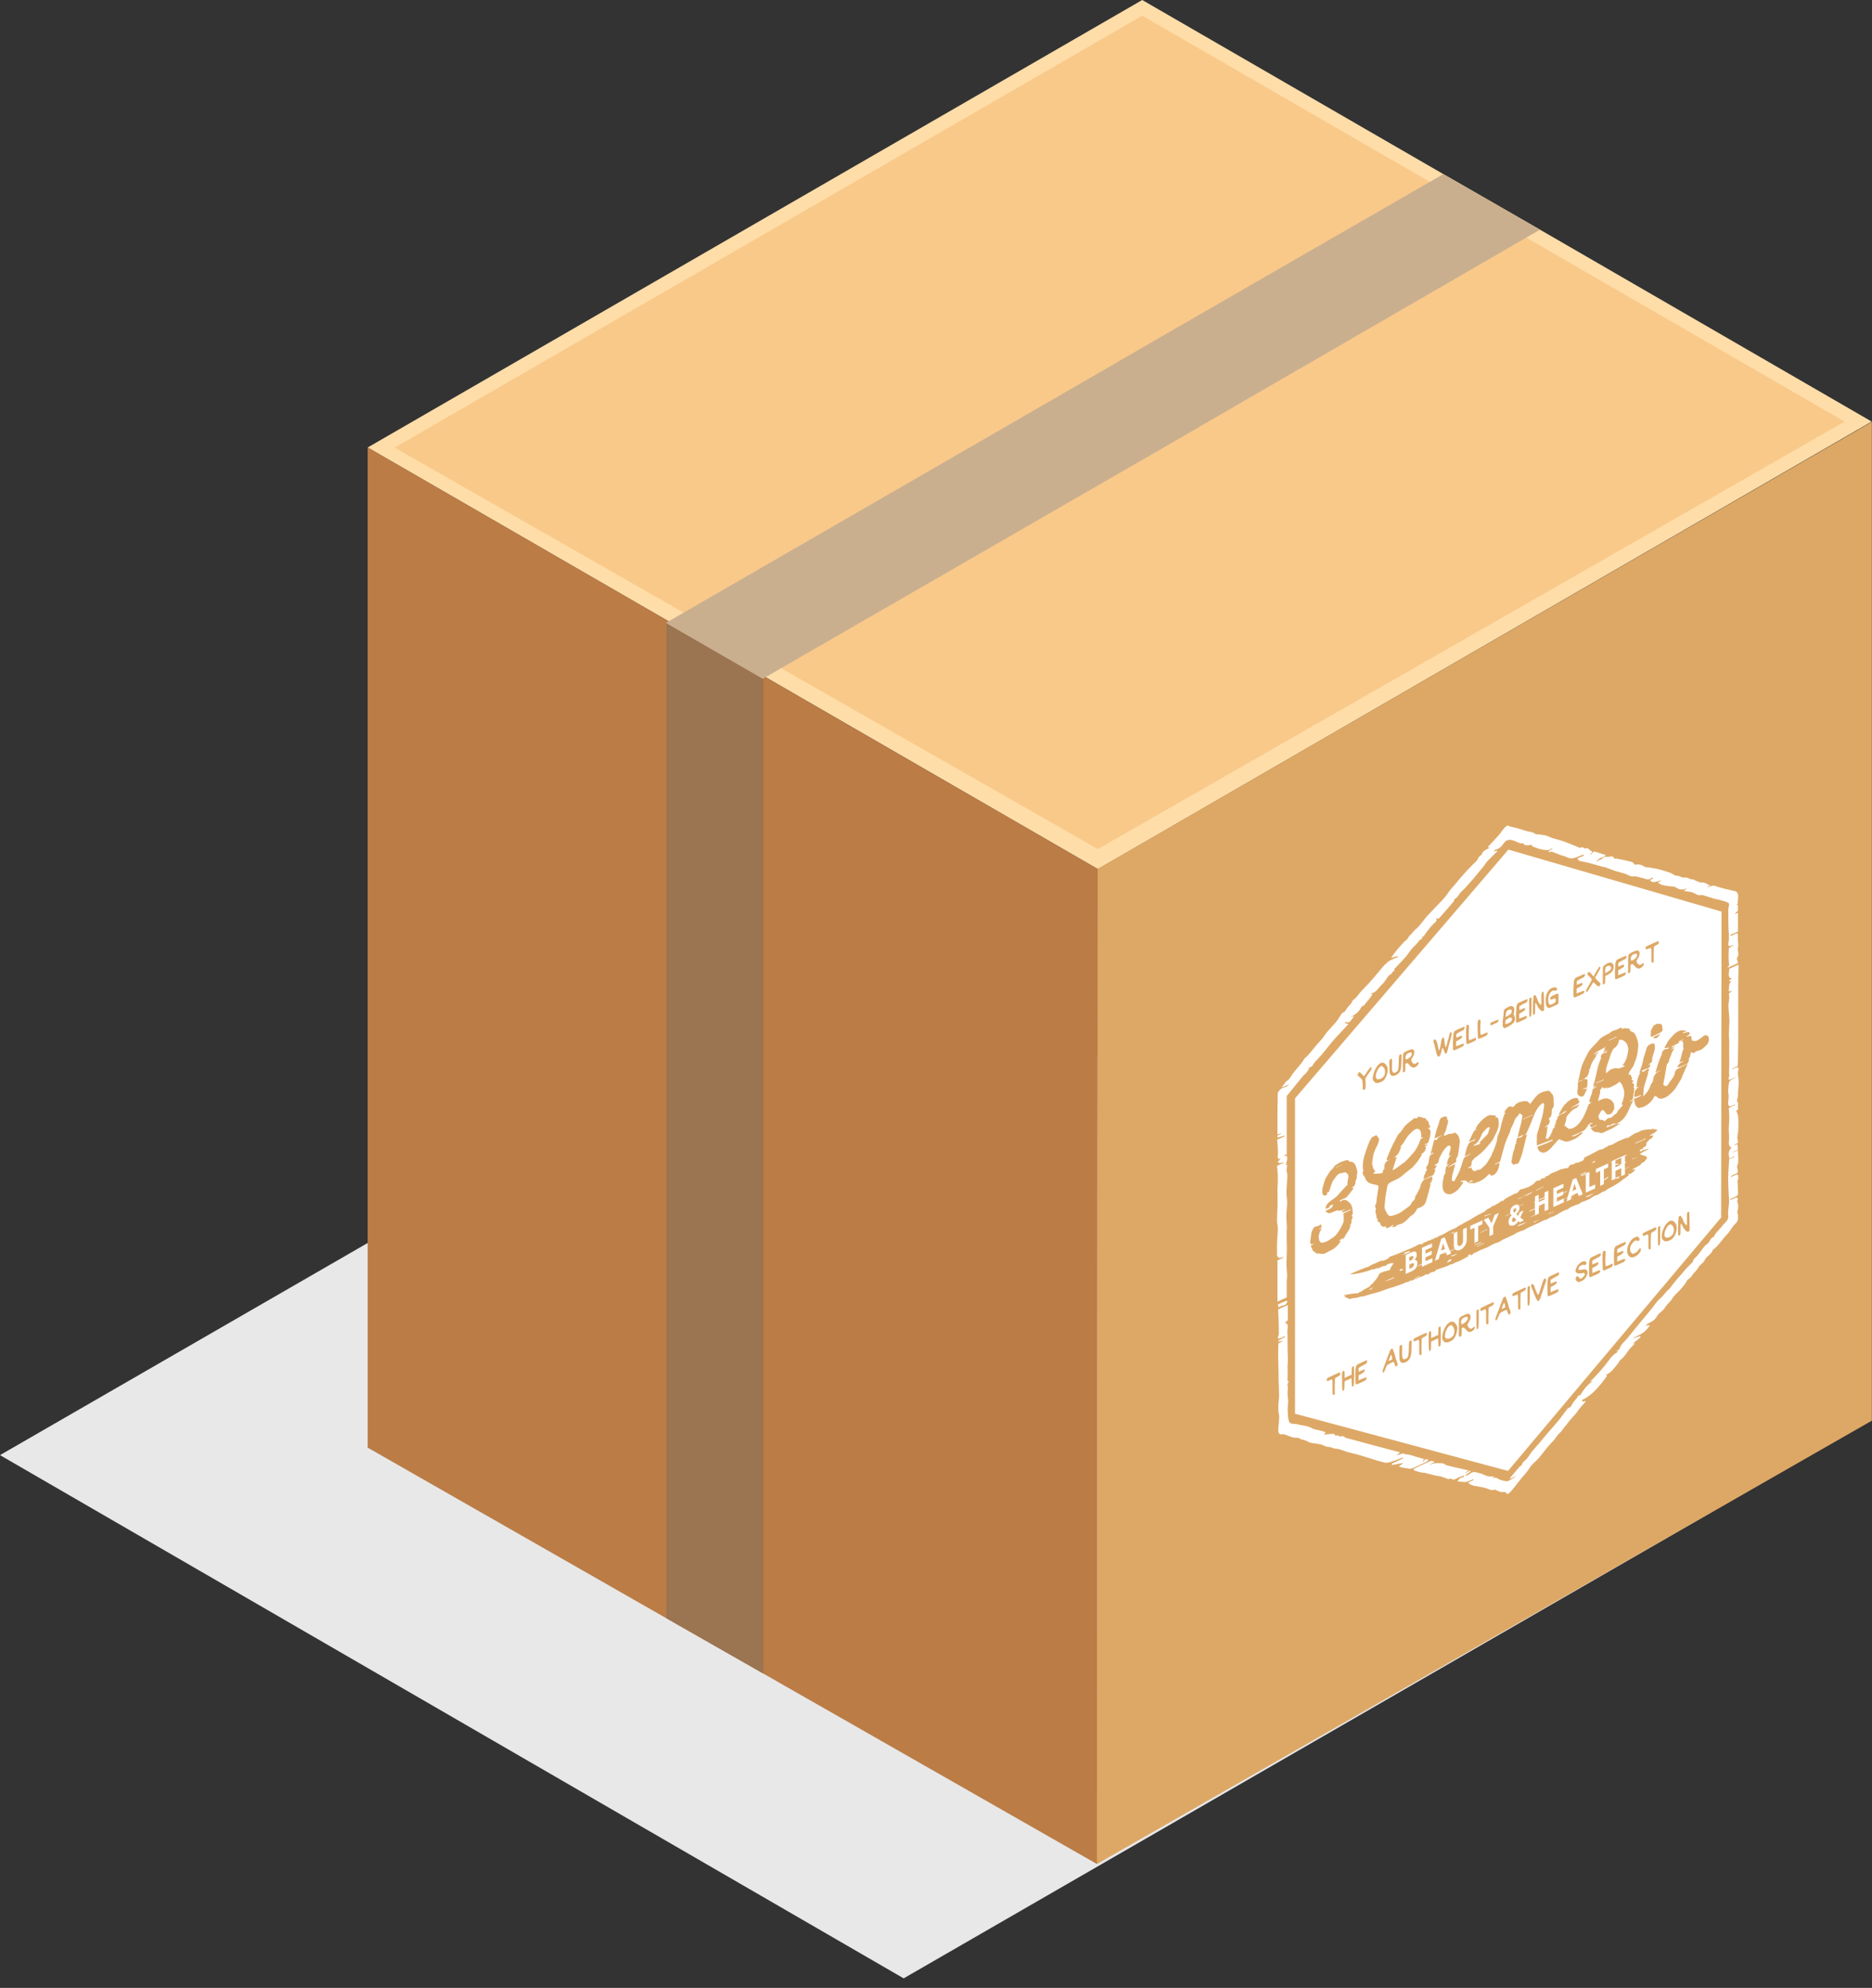 <?xml version="1.0" encoding="utf-8"?>
<!-- Generator: Adobe Illustrator 23.0.3, SVG Export Plug-In . SVG Version: 6.00 Build 0)  -->
<svg version="1.1" id="Layer_1" xmlns="http://www.w3.org/2000/svg" xmlns:xlink="http://www.w3.org/1999/xlink" x="0px" y="0px"
	 viewBox="0 0 137.47 145.93" style="enable-background:new 0 0 137.47 145.93;" xml:space="preserve">
<rect x="0" y="0" width="137.47" height="145.93" fill="#333333" stroke="none"/>
<style type="text/css">
	.st0{fill:#E8E8E8;}
	.st1{fill:#FFDDA8;}
	.st2{fill:#F9C98A;}
	.st3{fill:#BC7C46;}
	.st4{fill:#DDA866;}
	.st5{fill:#9B7451;}
	.st6{fill:#CAAF8F;}
	.st7{fill-rule:evenodd;clip-rule:evenodd;fill:#FFFFFF;}
	.st8{fill:#FFFFFF;}
</style>
<g>
	<g>
		<polygon class="st0" points="0,106.82 66.36,145.23 132.12,107.3 65.76,68.89 		"/>
	</g>
	<g>
		<g>
			<path class="st1" d="M113.09,16.86l-7.1-4.08L83.88,0L27,32.85L49.1,45.61l7.12,4.1l24.4,14.09l56.79-32.83l0.04-0.02
				L113.09,16.86z"/>
		</g>
		<g>
			<path class="st2" d="M83.88,1.15l-54.9,31.71l51.64,29.47l54.84-31.38L83.88,1.15z"/>
		</g>
		<polygon class="st3" points="80.62,63.8 80.56,136.84 56.06,122.86 48.94,118.8 27,106.27 27,32.85 		"/>
		<g>
			<path class="st4" d="M80.61,63.79l-0.06,73.05l56.91-32.55V30.97L80.61,63.79z"/>
		</g>
	</g>
	<polygon class="st5" points="56.06,49.81 56.06,122.86 48.94,118.8 48.94,45.73 	"/>
	<polygon class="st6" points="113.09,16.86 93.21,28.36 86.1,32.48 56.22,49.71 56.01,49.83 48.9,45.73 49.1,45.61 78.98,28.36 
		86.1,24.24 105.99,12.78 	"/>
</g>
<g>
	<g>
		<g>
			<path class="st7" d="M116.95,62.53c-0.04,0.04-0.1,0.1-0.16,0.16c0,0.01,0.01,0.02,0.01,0.04c0.09-0.07,0.18-0.15,0.27-0.23
				c0.26,0.08,0.55,0.17,0.85,0.27c-0.23,0.25-0.5,0.12-0.68,0.51c0.05-0.04,0.1-0.08,0.15-0.12c0.04-0.03,0.09-0.05,0.13-0.07
				c0.03-0.01,0.08,0.02,0.08,0.01c0.13-0.24,0.33-0.22,0.42-0.2c0.16,0.04,0.41-0.16,0.51,0.1c0.02,0.06,0.14,0.02,0.2,0.03
				c0.38,0.08,0.75,0.15,1.12,0.25c0.08,0.02,0.13,0.12,0.22,0.21c0.23-0.07,0.46-0.02,0.67,0.12c0.1,0.07,0.25,0.05,0.37,0.07
				c0.27,0.05,0.54,0.09,0.8,0.16c0.27,0.07,0.53,0.16,0.79,0.25c0.15,0.06,0.28,0.21,0.44,0.2c0.22-0.01,0.37,0.17,0.56,0.13
				c0.23-0.04,0.35,0.13,0.54,0.13c0.15,0,0.27,0.1,0.4,0.15c0.07,0.03,0.15,0.04,0.23,0.07c-0.04,0.03-0.09,0.06-0.13,0.09
				c0.37-0.23,0.57,0.06,0.85,0.14c-0.07,0.03-0.13,0.07-0.19,0.1c0,0.01,0,0.02,0,0.04c0.05-0.02,0.1-0.03,0.15-0.06
				c0.16-0.07,0.29-0.09,0.44-0.03c0.45,0.16,0.92,0.25,1.39,0.36c0.24,0.06,0.31,0.26,0.24,0.68c-0.01,0.09-0.01,0.17-0.02,0.28
				c-0.01,0.01-0.06,0.04-0.12,0.07c0.29-0.1,0.06,0.31,0.17,0.38c-0.08,0.09-0.17,0.17-0.27,0.28c0.09-0.03,0.16-0.05,0.25-0.09
				c0,0.45,0,0.9,0,1.37c-0.21,0.09-0.38,0.17-0.56,0.25c0,0.02-0.01,0.04-0.01,0.05c0.07-0.01,0.14,0,0.2-0.03
				c0.36-0.23,0.38-0.22,0.36,0.24c-0.01,0.22,0.06,0.47,0.01,0.63c-0.08,0.31,0.16,0.51-0.09,0.84c-0.02,0.02,0.05,0.14,0.07,0.22
				c0.01,0.03,0,0.09,0,0.13c-0.24,0.11-0.47,0.21-0.76,0.34c0.09-0.13,0.13-0.18,0.13-0.18c-0.05-0.42-0.05-0.83-0.02-1.27
				c0.1-0.06,0.2-0.13,0.31-0.19c0-0.02,0-0.04,0.01-0.05c-0.07,0.03-0.14,0.05-0.2,0.08c-0.13,0.05-0.18-0.05-0.16-0.18
				c0.09-0.43,0.02-0.78,0.01-1.17c-0.01-0.44-0.01-0.88-0.01-1.32c0-0.14,0.07-0.31,0.05-0.42c-0.01-0.08-0.12-0.11-0.2-0.14
				c-0.17-0.06-0.35-0.11-0.52-0.16c-0.13-0.03-0.28-0.05-0.41-0.09c-0.24-0.07-0.49-0.15-0.73-0.23c-0.04-0.01-0.09-0.04-0.14-0.03
				c-0.28,0.08-0.46-0.11-0.69-0.19c-0.15-0.05-0.31-0.05-0.47-0.08c-0.05-0.01-0.09-0.03-0.17-0.05c0.1-0.05,0.15-0.08,0.21-0.12
				c-0.02-0.02-0.03-0.03-0.04-0.03c-0.29,0.12-0.51,0.07-0.73-0.08c-0.15-0.1-0.36-0.07-0.55-0.1c-0.16-0.03-0.33-0.04-0.49-0.09
				c-0.12-0.04-0.21-0.12-0.3-0.18c0.08-0.04,0.19-0.09,0.3-0.14c-0.29-0.01-0.65,0.28-0.87-0.03c0.07-0.04,0.15-0.08,0.26-0.15
				c-0.06-0.02-0.09-0.05-0.11-0.03c-0.3,0.25-0.49,0.06-0.73,0.02c-0.21-0.03-0.39-0.15-0.63-0.11c-0.23,0.03-0.42-0.13-0.63-0.2
				c-0.23-0.07-0.48-0.13-0.71-0.2c-0.25-0.08-0.5-0.19-0.75-0.28c-0.05-0.02-0.11-0.02-0.17-0.03c-0.36-0.1-0.72-0.2-1.08-0.3
				c-0.21-0.05-0.42-0.08-0.63-0.13c-0.06-0.02-0.1-0.11-0.16-0.18c0.17-0.07,0.32-0.14,0.48-0.21c0-0.02,0-0.05,0.01-0.07
				c-0.08,0.02-0.15,0.02-0.23,0.06c-0.34,0.15-0.67,0.3-0.97,0.15c-0.19-0.1-0.4-0.13-0.6-0.21c-0.18-0.07-0.36-0.15-0.54-0.21
				c-0.07-0.02-0.16,0.02-0.25,0.03c0-0.03,0.01-0.06,0.01-0.09c0.08-0.05,0.17-0.1,0.25-0.15c0-0.02,0-0.03,0-0.05
				c-0.12,0.05-0.24,0.14-0.34,0.14c-0.21,0-0.41-0.04-0.61-0.09c-0.18-0.05-0.34-0.13-0.52-0.2c-0.01-0.01-0.03-0.08-0.03-0.09
				c-0.17,0.01-0.34,0.03-0.51,0.01c-0.06-0.01-0.1-0.15-0.15-0.14c-0.15,0.04-0.26-0.01-0.38-0.07c-0.18-0.08-0.37-0.16-0.58-0.18
				c-0.11-0.01-0.3,0.06-0.38,0.18c-0.21,0.3-0.41,0.5-0.68,0.55c-0.03,0.01-0.07,0.07-0.13,0.14c0.1-0.03,0.18-0.05,0.25-0.08
				c0.01,0.02,0.01,0.04,0.02,0.06c-0.25,0.25-0.5,0.48-0.74,0.74c-0.1,0.11-0.18,0.26-0.28,0.38c-0.25,0.31-0.51,0.62-0.76,0.92
				c-0.19,0.22-0.38,0.43-0.57,0.64c-0.12,0.13-0.25,0.23-0.36,0.36c-0.08,0.1-0.15,0.23-0.24,0.32c-0.07,0.07-0.15,0.12-0.23,0.19
				c0,0.01,0.02,0.04,0.03,0.06c-0.18,0.22-0.36,0.44-0.55,0.65c-0.19,0.22-0.38,0.45-0.58,0.65c-0.05,0.05-0.13,0.01-0.22,0.02
				c0.1,0.15,0.03,0.2-0.1,0.32c-0.21,0.18-0.4,0.43-0.58,0.66c-0.09,0.11-0.17,0.26-0.25,0.39c-0.01-0.05-0.02-0.08-0.03-0.12
				c-0.02,0.04-0.04,0.06-0.04,0.09c-0.01,0.05-0.02,0.15-0.03,0.15c-0.21,0.06-0.33,0.35-0.52,0.5c-0.24,0.2-0.44,0.54-0.66,0.81
				c-0.17,0.2-0.35,0.37-0.52,0.56c-0.11,0.12-0.22,0.24-0.34,0.36c0.02,0.07,0.07,0.18-0.1,0.14c-0.04,0.26-0.23,0.22-0.33,0.37
				c-0.15,0.22-0.3,0.47-0.47,0.62c-0.24,0.22-0.44,0.61-0.74,0.62c-0.02,0-0.06,0.06-0.08,0.12c0.04-0.03,0.08-0.05,0.11-0.08
				c0.01,0.01,0.02,0.01,0.03,0.02c-0.05,0.09-0.1,0.18-0.16,0.26c-0.14,0.18-0.29,0.36-0.44,0.54c-0.01,0.01-0.01,0.04-0.01,0.06
				c-0.17-0.04-0.26,0.2-0.36,0.34c-0.21,0.27-0.43,0.38-0.67,0.51c0.07-0.02,0.13-0.04,0.28-0.08c-0.14,0.19-0.23,0.36-0.34,0.43
				c-0.09,0.06-0.2,0.01-0.31,0.01c-0.01,0.03-0.02,0.05-0.02,0.08c0.07,0.02,0.14,0.03,0.26,0.06c-0.35,0.37-0.66,0.7-0.97,1.04
				c-0.12,0.13-0.24,0.28-0.36,0.42c-0.31,0.38-0.6,0.77-0.94,1.12c-0.11,0.12-0.27,0.26-0.37,0.47c-0.04,0.09-0.2,0.13-0.32,0.19
				c0.03,0.02,0.05,0.03,0.07,0.04c-0.07,0.1-0.14,0.22-0.22,0.31c-0.06,0.07-0.13,0.11-0.19,0.18c-0.05,0.06-0.1,0.13-0.15,0.18
				c-0.35,0.43-0.71,0.87-1.09,1.34c0,1.4,0,2.84,0,4.28c-0.06,0.03-0.17,0.07-0.27,0.12c0.13,0.01,0.32-0.1,0.31,0.17
				c0,0.15-0.07,0.32-0.11,0.49c0,0,0.05-0.01,0.1-0.02c-0.02,0.16-0.04,0.32-0.04,0.46c0,0.09,0.05,0.15,0.05,0.23
				c0.01,0.11,0.01,0.22,0,0.34c-0.02,0.34-0.06,0.7-0.06,1.03c0,0.24,0.05,0.45,0.05,0.68c0,0.34-0.05,0.69-0.06,1.03
				c0,0.26,0.03,0.51,0.04,0.77c0,0.18-0.02,0.38-0.02,0.57c0,0.37,0.02,0.74,0.02,1.11c0,0.35-0.03,0.71-0.03,1.06
				c0,0.29,0.04,0.55,0.05,0.84c0.01,0.13-0.03,0.28-0.03,0.41c0,0.4,0,0.8,0,1.21c-0.26,0.12-0.46,0.21-0.68,0.31
				c0-1.01,0-2.01,0-3.03c0.14-0.06,0.29-0.13,0.43-0.19c0-0.01,0-0.03,0-0.05c-0.1,0.02-0.21,0.08-0.3,0.06
				c-0.07-0.01-0.15-0.09-0.16-0.18c-0.01-0.36,0-0.74,0.01-1.11c0.01-0.28,0.05-0.57,0.05-0.84c0-0.22-0.07-0.42-0.06-0.65
				c0-0.42,0.04-0.86,0.04-1.29c0.01-0.29-0.01-0.56-0.01-0.85c0-0.32,0.04-0.66,0.03-0.98c0-0.28-0.04-0.55-0.06-0.86
				c0.2-0.09,0.35-0.16,0.51-0.22c0-0.01,0-0.02,0-0.03c-0.1,0.02-0.21,0.05-0.3,0.05c-0.06,0-0.11-0.05-0.17-0.08
				c0.06-0.07,0.12-0.14,0.18-0.2c0.02-0.02,0.05-0.03,0.08-0.07c-0.2,0.1-0.27,0.06-0.24-0.24c0.03-0.38-0.03-0.74-0.05-1.13
				c0.17-0.08,0.36-0.16,0.54-0.24c0-0.02,0-0.04,0-0.06c-0.17,0.05-0.35,0.1-0.52,0.15c0-0.04,0-0.08,0-0.15
				c0.07-0.03,0.16-0.07,0.25-0.11c0-0.02,0-0.04,0-0.05c-0.09,0.03-0.19,0.07-0.25,0.09c0-0.24,0-0.46,0-0.68c0-0.28,0-0.56,0-0.85
				c0.01-0.49,0.01-0.97,0.02-1.46c0.01-0.18,0.26-0.43,0.4-0.45c0.12-0.02,0.25-0.1,0.38-0.16c0-0.02,0-0.05,0.01-0.07
				c-0.15,0.07-0.3,0.13-0.45,0.2c0-0.02-0.01-0.04-0.01-0.06c0.14-0.13,0.21-0.34,0.4-0.45c0.15-0.09,0.27-0.36,0.41-0.54
				c0.18-0.23,0.37-0.44,0.55-0.66c0.06-0.08,0.12-0.16,0.18-0.25c0.04-0.06,0.07-0.14,0.11-0.17c0.4-0.32,0.71-0.83,1.08-1.21
				c0.11-0.11,0.22-0.24,0.31-0.37c0.27-0.43,0.61-0.72,0.91-1.08c0.15-0.18,0.27-0.41,0.41-0.61c0.04-0.05,0.1-0.08,0.19-0.14
				c-0.01-0.03,0,0,0.01,0.02c0.13-0.17,0.25-0.38,0.39-0.51c0.1-0.1,0.15-0.18,0.21-0.31c0.05-0.11,0.2-0.16,0.28-0.27
				c0.3-0.4,0.62-0.72,0.95-1.06c0.19-0.2,0.37-0.43,0.56-0.65c0.18-0.21,0.36-0.44,0.54-0.64c0.13-0.13,0.27-0.26,0.41-0.34
				c0.2-0.11,0.4-0.18,0.6-0.27c0-0.02,0.01-0.05,0.01-0.07c-0.16,0.04-0.33,0.09-0.52,0.14c0.13-0.18,0.25-0.36,0.39-0.53
				c0.13-0.16,0.26-0.3,0.39-0.45c0.1-0.11,0.2-0.24,0.3-0.3c0.16-0.1,0.23-0.34,0.34-0.41c0.1-0.07,0.14-0.18,0.22-0.24
				c0.05-0.04,0.1-0.12,0.15-0.16c0.32-0.24,0.56-0.64,0.84-0.96c0.26-0.29,0.54-0.56,0.8-0.84c0.24-0.26,0.51-0.5,0.71-0.81
				c0.2-0.32,0.44-0.54,0.66-0.81c0.27-0.35,0.57-0.67,0.86-0.99c0.2-0.22,0.42-0.42,0.63-0.63c0.06-0.06,0.09-0.18,0.15-0.26
				c0.07-0.09,0.16-0.15,0.25-0.23c-0.03-0.11,0.09-0.23,0.55-0.47c-0.05-0.01-0.08-0.01-0.15-0.03c0.28-0.31,0.55-0.58,0.81-0.88
				c0.14-0.16,0.26-0.35,0.4-0.51c0.07-0.09,0.17-0.17,0.24-0.2c0.08-0.02,0.14,0.05,0.22,0.07c0.16,0.04,0.33,0.07,0.48,0.11
				c0.24,0.07,0.48,0.15,0.72,0.22c0.07,0.02,0.15,0.03,0.23,0.05c0.07,0.01,0.14,0.02,0.2,0.04c0.05,0.01,0.09,0.05,0.13,0.07
				c0.05,0.03,0.09,0.07,0.14,0.08c0.06,0.01,0.12-0.01,0.18,0c0.26,0.05,0.55,0.05,0.78,0.18c0.21,0.11,0.43,0.15,0.65,0.21
				c0.46,0.12,0.9,0.32,1.34,0.49c0.11,0.04,0.23,0.14,0.33,0.09c0.2-0.11,0.27,0.19,0.47,0.02c0.01-0.01,0.03,0.04,0.05,0.05
				C116.76,62.42,116.85,62.47,116.95,62.53z"/>
			<path class="st7" d="M127.54,80.86c0.2,0.01,0.01,0.4,0.11,0.58c-0.07,0.04-0.14,0.07-0.15,0.08c0.05,0.15,0.12,0.29,0.14,0.46
				c0.03,0.31,0.02,0.64,0.01,0.96c0,0.17-0.06,0.36-0.07,0.53c0,0.14,0.04,0.27,0.06,0.42c-0.1,0.05-0.19,0.1-0.29,0.15
				c0,0.01,0,0.02,0,0.03c0.08-0.03,0.16-0.05,0.24-0.08c0.01,0.13,0.02,0.26,0.03,0.41c-0.11,0.05-0.23,0.11-0.35,0.16
				c0,0.01,0,0.03,0,0.04c0.12-0.05,0.23-0.11,0.35-0.16c0.05,0.89,0.05,0.94-0.07,1.19c0.03,0.15,0.08,0.26,0.06,0.37
				c-0.04,0.2-0.16,0.17-0.26,0.21c-0.1,0.03-0.2,0.11-0.29,0.22c0.15-0.07,0.3-0.14,0.45-0.2c0.04-0.02,0.11,0,0.12,0.03
				c0.02,0.09,0.02,0.19,0.02,0.3c0,0.02-0.06,0.07-0.06,0.08c0.01,0.23,0.03,0.46,0.03,0.69c0,0.14,0.03,0.36-0.03,0.42
				c-0.1,0.11-0.25,0.14-0.38,0.2c-0.05,0.02-0.1,0.05-0.15,0.07c0,0.02,0,0.04,0,0.07c0.12-0.05,0.23-0.09,0.35-0.14
				c0.19-0.09,0.25-0.02,0.16,0.23c-0.01,0.02,0,0.04,0.01,0.06c0.09,0.18,0.08,0.42,0.01,0.66c-0.04,0.15,0.04,0.18,0.04,0.29
				c0,0.24,0.05,0.44-0.23,0.68c-0.2,0.18-0.35,0.52-0.55,0.72c-0.37,0.36-0.65,0.88-1.06,1.15c-0.13,0.37-0.46,0.46-0.59,0.74
				c-0.13,0.29-0.35,0.31-0.48,0.57c-0.12,0.23-0.36,0.39-0.49,0.62c-0.12,0.19-0.3,0.24-0.36,0.36c-0.13,0.27-0.3,0.43-0.46,0.62
				c-0.2,0.24-0.46,0.42-0.61,0.68c-0.16,0.27-0.38,0.39-0.54,0.67c-0.13,0.24-0.43,0.36-0.56,0.6c-0.26,0.47-0.59,0.43-0.87,0.72
				c0.11-0.01,0.22-0.03,0.33-0.04c-0.38,0.64-0.87,0.73-1.32,1c0.2-0.07,0.41-0.13,0.61-0.2c0,0.03,0.01,0.07,0.01,0.1
				c-0.16,0.13-0.31,0.25-0.48,0.39c0,0,0.01,0.03,0.04,0.09c-0.15,0.17-0.34,0.33-0.48,0.54c-0.18,0.27-0.36,0.5-0.58,0.66
				c-0.04,0.03-0.06,0.14-0.11,0.19c-0.18,0.22-0.35,0.45-0.55,0.64c-0.12,0.12-0.26,0.17-0.41,0.27c0.04,0,0.08,0,0.15,0
				c-0.57,0.8-1.15,1.5-1.87,1.81c0.03,0.13,0.03,0.13,0.31,0.08c-0.15,0.17-0.31,0.34-0.46,0.52c-0.1,0.11-0.18,0.26-0.27,0.37
				c-0.16,0.19-0.34,0.37-0.5,0.56c-0.08,0.1-0.18,0.26-0.23,0.31c-0.19,0.17-0.31,0.44-0.49,0.59c-0.19,0.17-0.33,0.44-0.49,0.6
				c-0.39,0.38-0.71,0.84-1.06,1.26c-0.21,0.24-0.48,0.41-0.64,0.68c-0.18,0.3-0.38,0.5-0.58,0.74c-0.09,0.11-0.18,0.22-0.27,0.33
				c-0.2,0.25-0.39,0.52-0.6,0.74c-0.06,0.06-0.2,0.21-0.29,0.04c-0.06-0.11-0.27-0.04-0.4-0.07c-0.15-0.04-0.29-0.12-0.44-0.16
				c-0.06-0.02-0.16,0.05-0.23,0.03c-0.18-0.05-0.35-0.14-0.53-0.18c-0.25-0.06-0.51-0.09-0.77-0.14c-0.15-0.04-0.3-0.11-0.42-0.23
				c0.13-0.06,0.26-0.12,0.39-0.19c0-0.02,0-0.04,0-0.07c-0.17,0.07-0.34,0.16-0.5,0.2c-0.15,0.03-0.29,0-0.44-0.01
				c-0.07,0-0.13-0.02-0.24-0.03c0.08-0.08,0.14-0.18,0.21-0.23c0.08-0.05,0.17-0.06,0.26-0.08c0-0.04,0.01-0.07,0.01-0.11
				c-0.14,0.05-0.28,0.08-0.42,0.15c-0.17,0.09-0.32,0.21-0.47,0.1c-0.07-0.05-0.2,0.02-0.29,0c-0.17-0.05-0.33-0.13-0.51-0.18
				c-0.11-0.03-0.23-0.04-0.34-0.06c-0.28-0.07-0.56-0.14-0.85-0.21c-0.07-0.02-0.14-0.01-0.21-0.02c-0.18-0.04-0.36-0.09-0.54-0.14
				c-0.03-0.01-0.04-0.07-0.07-0.13c0.43-0.2,0.83-0.4,1.23-0.57c0.09-0.04,0.18,0.02,0.33,0.04c-0.14,0.08-0.23,0.14-0.31,0.19
				c0,0.01,0,0.03,0,0.04c0.07-0.03,0.15-0.09,0.22-0.1c0.11-0.02,0.22-0.02,0.33-0.02c0.14,0,0.28,0,0.41,0.03
				c0.09,0.02,0.15,0.11,0.23,0.13c0.44,0.11,0.89,0.21,1.34,0.31c0.09,0.02,0.17,0.04,0.28,0.07c-0.1,0.06-0.17,0.1-0.24,0.14
				c0,0.01,0,0.03,0,0.04c0.12-0.06,0.25-0.12,0.37-0.18c0,0.02,0.01,0.04,0.01,0.06c-0.13,0.1-0.26,0.19-0.39,0.29
				c0,0.02,0,0.03,0.01,0.05c0.1-0.05,0.22-0.07,0.31-0.15c0.18-0.15,0.32-0.16,0.46-0.12c0.15,0.04,0.3,0.07,0.44,0.12
				c0.14,0.05,0.26,0.13,0.4,0.16c0.14,0.03,0.31,0.02,0.49,0.03c-0.07,0.08-0.1,0.12-0.14,0.16c0.18-0.12,0.29-0.08,0.42,0
				c0.19,0.11,0.42,0.16,0.64,0.19c0.09,0.01,0.21-0.07,0.32-0.13c0.13-0.07,0.26-0.16,0.4-0.27c-0.16,0.07-0.31,0.15-0.47,0.22
				c0-0.02-0.01-0.03-0.01-0.05c0.22-0.26,0.44-0.53,0.67-0.79c0,0-0.01,0-0.01-0.01c0.07-0.06,0.19-0.12,0.22-0.19
				c0.07-0.23,0.22-0.28,0.34-0.41c0.15-0.17,0.27-0.39,0.42-0.58c0.16-0.2,0.34-0.38,0.5-0.57c0.21-0.25,0.42-0.52,0.64-0.77
				c0.26-0.3,0.53-0.59,0.78-0.9c0.18-0.21,0.34-0.45,0.51-0.67c0.07-0.09,0.16-0.24,0.23-0.26c0.18-0.04,0.24-0.23,0.34-0.39
				c0.08-0.12,0.18-0.22,0.27-0.33c0.05-0.06,0.08-0.14,0.13-0.19c0.03-0.03,0.07-0.01,0.12-0.02c0.26-0.44,0.56-0.81,0.94-1.06
				c-0.06,0.02-0.12,0.04-0.21,0.06c0.23-0.24,0.45-0.45,0.65-0.68c0.23-0.26,0.47-0.54,0.68-0.83c0.2-0.28,0.41-0.52,0.68-0.66
				c-0.01-0.05-0.02-0.09-0.04-0.15c0.06,0.01,0.11,0.02,0.12,0.02c0.08-0.15,0.14-0.31,0.23-0.43c0.13-0.17,0.28-0.29,0.41-0.45
				c0.22-0.27,0.44-0.55,0.66-0.82c0.36-0.43,0.72-0.86,1.08-1.3c0.23-0.28,0.44-0.62,0.69-0.82c0.23-0.19,0.38-0.47,0.61-0.65
				c0.13-0.11,0.24-0.31,0.37-0.46c0.21-0.26,0.43-0.51,0.65-0.76c0.1-0.12,0.2-0.24,0.3-0.35c0.14-0.15,0.29-0.29,0.46-0.46
				c0-0.1,0.05-0.2,0.2-0.33c0.19-0.17,0.36-0.44,0.54-0.67c0.08-0.1,0.17-0.23,0.26-0.27c0.22-0.11,0.28-0.52,0.52-0.55
				c0.16-0.36,0.44-0.55,0.65-0.84c0.08-0.11,0.18-0.18,0.26-0.28c0.11-0.14,0.19-0.24,0.16-0.46c-0.04-0.29,0.05-0.65,0.06-0.98
				c0.01-0.25-0.02-0.48-0.03-0.72c-0.01-0.38-0.04-0.75-0.03-1.13c0.01-0.41,0.04-0.83,0.07-1.29c0.1-0.05,0.24-0.11,0.38-0.17
				c0-0.02,0-0.04,0-0.06c-0.12,0.06-0.24,0.13-0.36,0.19c-0.1-0.44-0.07-0.6,0.16-0.82c-0.21-0.07-0.23-0.28-0.19-0.59
				c0.03-0.24-0.02-0.47-0.02-0.71c0-0.3,0.04-0.62,0.04-0.92c0-0.23-0.02-0.45-0.04-0.69c0.15-0.07,0.3-0.14,0.46-0.21
				c0-0.02,0-0.04,0-0.06c-0.12,0.05-0.23,0.13-0.34,0.15c-0.06,0.01-0.13-0.05-0.15-0.12c-0.05-0.24,0.07-0.55,0.01-0.8
				c-0.05-0.22,0-0.53,0.03-0.81c0.01-0.05,0.08-0.16,0.13-0.19c0.13-0.08,0.27-0.13,0.4-0.24c-0.14,0.06-0.27,0.13-0.41,0.18
				c-0.12,0.05-0.19,0.03-0.11-0.18c0.04-0.11-0.01-0.23,0-0.35c0.01-0.31,0.02-0.62,0.02-0.93c0-0.11-0.01-0.22-0.01-0.33
				c0-0.3,0.01-0.6,0.01-0.89c0-0.24-0.04-0.46-0.03-0.7c0-0.31,0.04-0.64,0.04-0.95c-0.01-0.35-0.06-0.67-0.07-1.02
				c-0.01-0.19,0.04-0.4,0.05-0.6c0.01-0.11-0.01-0.22-0.02-0.36c0.05-0.04,0.14-0.11,0.25-0.2c-0.1,0.02-0.17,0.04-0.26,0.05
				c0.01-0.16,0.01-0.35,0.05-0.53c0.01-0.08,0.1-0.17,0.14-0.24c-0.03,0.01-0.09,0.03-0.15,0.04c0-0.02-0.01-0.05-0.01-0.07
				c0.08-0.05,0.15-0.11,0.22-0.15c-0.31,0-0.27-0.32-0.21-0.66c0-0.02-0.01-0.03-0.01-0.05c0.24-0.11,0.47-0.21,0.69-0.31
				c-0.06,2.5,0.02,4.93-0.06,7.45c-0.15,0.07-0.27,0.12-0.39,0.18c0,0.02,0,0.04,0,0.05c0.09-0.04,0.19-0.09,0.28-0.12
				c0.15-0.05,0.2,0.05,0.14,0.25c-0.02,0.07-0.03,0.15-0.02,0.21c0.02,0.21,0.06,0.41,0.06,0.63c0,0.27-0.04,0.55-0.06,0.82
				c0,0.06,0.02,0.12,0.01,0.18C127.6,80.59,127.57,80.72,127.54,80.86z"/>
			<path class="st7" d="M93.88,98.61c0.12-0.06,0.23-0.1,0.38-0.17c-0.16,0.01-0.28,0.02-0.39,0.04c0-0.02,0-0.04,0-0.06
				c0.16-0.09,0.32-0.18,0.49-0.27c0-0.02,0-0.05,0-0.07c-0.11,0.05-0.23,0.1-0.34,0.16c-0.15,0.07-0.23,0.05-0.13-0.2
				c0.02-0.04,0.02-0.09,0.02-0.13c0-0.26,0-0.52-0.01-0.78c-0.01-0.33-0.02-0.66-0.04-1.01c0.22-0.1,0.46-0.21,0.71-0.32
				c0,0.35,0,0.71,0,1.11c-0.06,0.06-0.16,0.15-0.23,0.22c0.19-0.03,0.26,0.13,0.21,0.44c-0.03,0.18,0,0.35,0,0.53
				c0,0.41,0,0.81,0.01,1.22c0,0.28,0.04,0.56,0,0.85c-0.02,0.18,0,0.33,0,0.49c0,0.2-0.01,0.41-0.01,0.61
				c0,0.03-0.01,0.09,0.01,0.09c0.08,0.05,0.08,0.1-0.01,0.24c-0.03,0.04,0.03,0.17,0.03,0.26c0,0.08-0.02,0.17-0.02,0.22
				c0,0.15-0.01,0.28,0,0.4c0.01,0.13,0.04,0.25,0.04,0.38c-0.01,0.23-0.05,0.48-0.04,0.71c0.01,0.25,0.02,0.5,0.08,0.72
				c0.09,0.32,0.39,0.2,0.6,0.26c0.35,0.1,0.76,0.1,1.07,0.28c0.32,0.18,0.72,0.14,1.04,0.33c-0.06,0.06-0.11,0.13-0.13,0.15
				c0.23-0.02,0.48-0.05,0.72-0.05c0.06,0,0.1,0.1,0.16,0.17c0,0,0.09-0.1,0.1-0.09c0.12,0.17,0.33,0.07,0.49,0.1
				c0.04,0.01,0.05,0.07,0.07,0.09c1.35,0.37,2.7,0.73,4.06,1.09c-0.09,0.06-0.18,0.13-0.29,0.22c0.19-0.05,0.36-0.11,0.53-0.15
				c0.05-0.01,0.09,0.07,0.15,0.07c0.25-0.01,0.46,0.09,0.68,0.15c0.23,0.06,0.45,0.13,0.68,0.2c-0.03,0.06-0.06,0.12-0.09,0.17
				c0.01,0.01,0.02,0.02,0.03,0.04c0.04-0.06,0.08-0.12,0.14-0.19c0.05,0,0.14,0.01,0.25,0.01c-0.04,0.05-0.08,0.13-0.12,0.15
				c-0.37,0.18-0.73,0.36-1.1,0.51c-0.12,0.05-0.23,0-0.35-0.01c-0.15-0.02-0.3-0.05-0.45-0.08c-0.05-0.01-0.08-0.04-0.16-0.07
				c0.13-0.09,0.21-0.14,0.3-0.2c0-0.01,0-0.03,0-0.04c-0.27,0.05-0.54,0.1-0.81,0.15c0-0.04,0.01-0.07,0.01-0.11
				c0.27-0.12,0.53-0.25,0.8-0.37c0-0.03,0-0.05,0-0.08c-0.1,0.04-0.2,0.08-0.29,0.12c-0.27,0.09-0.54,0.21-0.8,0.26
				c-0.17,0.03-0.33-0.02-0.48-0.06c-0.25-0.06-0.49-0.14-0.73-0.22c-0.34-0.1-0.68-0.21-1.02-0.31c-0.25-0.07-0.51-0.12-0.76-0.19
				c-0.28-0.08-0.53-0.23-0.83-0.24c-0.2,0-0.34-0.13-0.54-0.13c-0.22,0-0.4-0.15-0.61-0.19c-0.25-0.06-0.51-0.07-0.76-0.13
				c-0.11-0.02-0.2-0.11-0.31-0.15c-0.14-0.05-0.31-0.05-0.43-0.14c-0.15-0.11-0.35-0.04-0.52-0.09c-0.21-0.06-0.41-0.15-0.61-0.22
				c-0.05-0.02-0.11-0.03-0.17-0.01c-0.21,0.06-0.29-0.09-0.29-0.33c0.01-0.31,0.06-0.64,0.07-0.95c0.01-0.13-0.05-0.24-0.06-0.37
				c-0.01-0.19-0.01-0.39,0-0.59c0.01-0.19,0.05-0.4,0.05-0.59c0-0.4-0.03-0.79-0.04-1.18c-0.01-0.18,0.01-0.38,0-0.56
				c0-0.26-0.02-0.52-0.02-0.79C93.85,99.5,93.87,99.06,93.88,98.61z"/>
			<path class="st7" d="M93.85,95.76c0.2-0.09,0.38-0.18,0.55-0.25c0.05-0.02,0.1,0.01,0.15,0.01c-0.05,0.09-0.09,0.2-0.15,0.25
				c-0.08,0.06-0.17,0.05-0.25,0.08c-0.08,0.03-0.16,0.07-0.28,0.12C93.88,95.93,93.87,95.86,93.85,95.76z"/>
		</g>
		<g>
			<path class="st8" d="M110.75,74.56c0.11-0.07,0.18-0.13,0.22-0.17c0.02-0.02,0.03-0.04,0.03-0.06c0-0.02,0.01-0.05,0.01-0.09
				c0-0.04,0-0.07-0.01-0.09c-0.01-0.01-0.03-0.03-0.06-0.04c-0.03-0.01-0.05-0.02-0.07-0.01c-0.02,0-0.05,0.01-0.09,0.03
				c-0.07,0.03-0.12,0.07-0.15,0.13c-0.03,0.05-0.05,0.13-0.06,0.23c-0.01,0.1-0.01,0.15,0,0.16
				C110.58,74.65,110.64,74.63,110.75,74.56z"/>
			<path class="st8" d="M104.68,92.3l0.46-0.21l0-0.27l-0.46,0.21l0-0.26l0.48-0.22l0-0.28l-0.74,0.33l0,1.17
				c-0.1,0.05-0.2,0.1-0.29,0.15c0,0-0.01,0.03-0.01,0.04c0.1-0.05,0.2-0.09,0.3-0.13l0,0.17l0.77-0.35l0-0.29l-0.51,0.23
				L104.68,92.3z"/>
			<path class="st8" d="M103.96,93.11c0.04-0.05,0.07-0.11,0.09-0.17c0.02-0.06,0.04-0.13,0.04-0.21c0-0.05-0.01-0.08-0.02-0.12
				c-0.01-0.03-0.03-0.06-0.05-0.07c-0.02-0.02-0.04-0.03-0.07-0.04c-0.03-0.01-0.06,0-0.09,0v0c0.05-0.05,0.1-0.1,0.13-0.17
				c0.03-0.07,0.05-0.14,0.05-0.22c0-0.07-0.01-0.12-0.03-0.16c-0.02-0.04-0.05-0.06-0.09-0.07c-0.04-0.01-0.08-0.01-0.12,0
				c-0.04,0.01-0.09,0.02-0.13,0.04l-0.44,0.2l0,1.4l0.44-0.2c0.05-0.02,0.1-0.05,0.15-0.09C103.88,93.2,103.92,93.16,103.96,93.11z
				 M103.49,92.29l0.13-0.06c0.06-0.03,0.1-0.03,0.13-0.02c0.03,0.01,0.04,0.04,0.04,0.08c0,0.05-0.01,0.09-0.04,0.13
				c-0.03,0.04-0.07,0.07-0.12,0.09l-0.14,0.06L103.49,92.29z M103.81,92.92c-0.01,0.03-0.03,0.05-0.04,0.07
				c-0.02,0.02-0.04,0.04-0.06,0.05c-0.02,0.01-0.04,0.03-0.06,0.04l-0.15,0.07l0-0.32l0.15-0.07c0.06-0.03,0.1-0.04,0.14-0.03
				c0.03,0.01,0.05,0.04,0.05,0.1C103.82,92.86,103.82,92.89,103.81,92.92z"/>
			<path class="st8" d="M103.81,93.87C103.81,93.88,103.81,93.88,103.81,93.87c0.15-0.04,0.3-0.1,0.44-0.15c0-0.02,0-0.03,0-0.05
				C104.1,93.74,103.95,93.81,103.81,93.87z"/>
			<path class="st8" d="M102.76,93.26c0.02,0.01,0.04,0.01,0.06,0.02c-0.01,0.01-0.01,0.03-0.02,0.04c0.08-0.04,0.16-0.07,0.26-0.11
				C102.94,93.13,102.86,93.14,102.76,93.26z"/>
			<path class="st8" d="M100.88,94.48c-0.11,0.06-0.21,0.11-0.34,0.18C100.68,94.73,100.78,94.55,100.88,94.48z"/>
			<path class="st8" d="M108.69,90.5c0.18-0.08,0.36-0.16,0.54-0.24c0-0.01,0-0.02,0-0.03c-0.18,0.08-0.36,0.16-0.54,0.24
				L108.69,90.5z"/>
			<path class="st8" d="M101.67,94.07c0.12-0.04,0.23-0.07,0.35-0.11c0.12-0.04,0.23-0.1,0.35-0.15l0-0.05
				C102.13,93.85,101.9,93.96,101.67,94.07C101.67,94.06,101.67,94.06,101.67,94.07z"/>
			<path class="st8" d="M103.51,91.83c-0.15,0.05-0.29,0.1-0.44,0.15c0,0.01,0,0.01,0,0.02c0.04,0,0.09,0,0.13-0.01
				c0,0.01,0,0.02,0,0.03c-0.06,0.03-0.12,0.05-0.18,0.08c0,0.01,0,0.02,0,0.03c0.16-0.07,0.32-0.14,0.49-0.21
				C103.51,91.88,103.51,91.85,103.51,91.83z"/>
			<path class="st8" d="M108.78,91.19c-0.16,0.06-0.32,0.11-0.48,0.17l0,0.04c0.16-0.06,0.32-0.11,0.48-0.17
				C108.77,91.21,108.78,91.2,108.78,91.19z"/>
			<path class="st8" d="M108.43,91.5c0,0.01,0,0.02,0,0.03c0.19-0.08,0.38-0.17,0.57-0.25c0-0.01,0-0.02,0-0.03
				C108.81,91.33,108.62,91.42,108.43,91.5z"/>
			<polygon class="st8" points="108.55,91.12 108.55,90.01 108.86,89.87 108.86,89.59 107.97,89.99 107.97,90.27 108.28,90.13 
				108.28,91.24 			"/>
			<path class="st8" d="M109.47,89.1c-0.15,0.05-0.3,0.09-0.46,0.14c0,0.02,0,0.03,0,0.05c0.15-0.05,0.3-0.11,0.46-0.16
				C109.47,89.12,109.47,89.11,109.47,89.1z"/>
			<path class="st8" d="M106.24,92.7c0.12-0.05,0.22-0.1,0.31-0.14c0.01-0.05,0.01-0.1,0.02-0.14
				C106.4,92.48,106.4,92.48,106.24,92.7z"/>
			<path class="st8" d="M106.57,92.23c0.15-0.01,0.3-0.1,0.46-0.21c-0.15,0.05-0.3,0.11-0.46,0.16
				C106.57,92.2,106.57,92.22,106.57,92.23z"/>
			<path class="st8" d="M107.44,91.07c0,0.04,0,0.08-0.01,0.11c-0.01,0.04-0.02,0.07-0.04,0.11c-0.02,0.03-0.04,0.07-0.06,0.09
				c-0.03,0.03-0.06,0.05-0.1,0.07s-0.07,0.02-0.1,0.02c-0.03,0-0.05-0.02-0.06-0.04c-0.02-0.02-0.03-0.04-0.04-0.08
				c-0.01-0.03-0.01-0.06-0.01-0.1l0-0.84l-0.26,0.12l0,0.87c0,0.08,0.01,0.16,0.03,0.21c0.01,0.03,0.02,0.05,0.03,0.07
				c-0.12,0.05-0.23,0.1-0.35,0.15l-0.38-1l-0.26,0.12l-0.46,1.6l0.29-0.13l0.08-0.31l0.43-0.19l0.02,0.04
				c-0.05,0.02-0.09,0.04-0.14,0.06c0,0.01,0,0.02,0,0.03c0.05-0.02,0.1-0.04,0.15-0.07l0.06,0.17l0.3-0.13l-0.06-0.16
				c0.12-0.05,0.23-0.1,0.35-0.16c0.01,0.02,0.03,0.03,0.04,0.05c0.04,0.03,0.09,0.05,0.15,0.05c0.06,0,0.12-0.01,0.2-0.05
				c0.07-0.03,0.14-0.08,0.19-0.13s0.11-0.12,0.15-0.18c0.04-0.07,0.07-0.14,0.1-0.22c0.02-0.08,0.03-0.16,0.03-0.24l0-0.87
				l-0.27,0.12L107.44,91.07z M105.83,91.81l0.14-0.54l0.14,0.42L105.83,91.81z"/>
			<path class="st8" d="M106.54,90.57c0.12-0.05,0.23-0.1,0.33-0.14C106.77,90.46,106.67,90.41,106.54,90.57z"/>
			<polygon class="st8" points="117.77,79.24 117.21,79.49 117.21,79.53 117.77,79.28 			"/>
			<path class="st8" d="M102.21,99.58c-0.01-0.04-0.02-0.08-0.04-0.1c-0.01-0.03-0.02-0.04-0.02-0.04c-0.01,0-0.02,0.02-0.03,0.06
				c-0.02,0.03-0.03,0.07-0.04,0.1l-0.07,0.18c-0.03,0.08-0.04,0.12-0.03,0.13c0.01,0.01,0.06-0.01,0.14-0.06l0.12-0.06l-0.01-0.09
				C102.23,99.66,102.22,99.62,102.21,99.58z"/>
			<path class="st8" d="M112.55,81.86c0-0.01,0-0.02,0-0.03l-0.69,0.31c0,0.01,0,0.02,0,0.03L112.55,81.86z"/>
			<path class="st8" d="M106.66,97.34c-0.04-0.04-0.07-0.06-0.09-0.06c-0.02-0.01-0.04,0-0.07,0.01c-0.09,0.04-0.17,0.13-0.24,0.27
				c-0.05,0.09-0.08,0.16-0.1,0.21c-0.02,0.05-0.03,0.12-0.04,0.2c-0.01,0.07-0.02,0.11-0.01,0.14c0,0.03,0.01,0.05,0.02,0.07
				c0.02,0.04,0.04,0.07,0.07,0.08c0.03,0.01,0.07,0.02,0.12,0.02c0.1-0.01,0.2-0.05,0.28-0.11c0.09-0.07,0.15-0.15,0.17-0.24
				c0.03-0.12,0.04-0.23,0.02-0.33C106.77,97.49,106.72,97.4,106.66,97.34z"/>
			<path class="st8" d="M108.72,83.96c0-0.01,0-0.03,0-0.04c-0.04,0-0.07,0-0.11-0.01c0.22-0.23,0.43-0.45,0.64-0.66
				c0.01-0.01,0.02-0.02,0.02-0.04c0.05-0.16,0.1-0.32,0.14-0.45c-0.16-0.07-0.27,0.13-0.4,0.25c-0.06,0.06-0.12,0.12-0.16,0.19
				c-0.16,0.34-0.28,0.71-0.61,0.85c0,0.02,0,0.05,0,0.07C108.4,84.07,108.56,84.01,108.72,83.96z"/>
			<path class="st8" d="M110.69,75.14c0.08-0.02,0.15-0.06,0.21-0.1c0.06-0.04,0.1-0.09,0.12-0.15c0.01-0.03,0.02-0.06,0.02-0.07
				c0-0.02-0.01-0.04-0.02-0.06c-0.02-0.04-0.05-0.06-0.1-0.06c-0.05,0-0.08,0.01-0.09,0.01c-0.06,0.03-0.11,0.07-0.17,0.11
				c-0.05,0.04-0.08,0.07-0.09,0.08c-0.01,0.02-0.02,0.07-0.02,0.16l0,0.12L110.69,75.14z"/>
			<path class="st8" d="M98.07,85.73l0.45-0.2l0-0.02l-0.45,0.2C98.07,85.72,98.07,85.72,98.07,85.73z"/>
			<path class="st8" d="M103.28,77.77c0.03,0,0.08-0.03,0.15-0.07c0.07-0.05,0.12-0.09,0.15-0.12c0.03-0.04,0.06-0.08,0.08-0.13
				c0.02-0.05,0.03-0.09,0.02-0.11c0-0.02-0.02-0.04-0.04-0.07c-0.02-0.02-0.04-0.02-0.06-0.02c-0.02,0-0.06,0.02-0.13,0.05
				c-0.07,0.03-0.12,0.05-0.13,0.07c-0.02,0.02-0.04,0.04-0.06,0.08c-0.05,0.09-0.06,0.19-0.03,0.28
				C103.23,77.76,103.25,77.77,103.28,77.77z"/>
			<path class="st8" d="M101.11,79.21c0.03,0.01,0.06,0.02,0.12,0.02c0.1-0.01,0.19-0.04,0.28-0.11c0.09-0.06,0.14-0.14,0.17-0.23
				c0.03-0.11,0.04-0.22,0.02-0.32c-0.02-0.1-0.06-0.18-0.13-0.24c-0.04-0.04-0.07-0.06-0.09-0.07c-0.02-0.01-0.04,0-0.07,0.01
				c-0.08,0.04-0.16,0.12-0.23,0.26c-0.05,0.09-0.08,0.16-0.1,0.2c-0.02,0.05-0.03,0.11-0.04,0.2c-0.01,0.06-0.01,0.11-0.01,0.13
				c0,0.02,0.01,0.05,0.02,0.07C101.06,79.17,101.08,79.2,101.11,79.21z"/>
			<path class="st8" d="M107.79,96.75c0-0.02-0.02-0.04-0.04-0.07c-0.02-0.02-0.04-0.02-0.06-0.02c-0.02,0-0.07,0.02-0.14,0.05
				c-0.07,0.03-0.12,0.06-0.14,0.07c-0.02,0.02-0.04,0.04-0.07,0.09c-0.05,0.1-0.06,0.19-0.03,0.28c0.01,0.04,0.03,0.06,0.06,0.06
				c0.03,0,0.08-0.03,0.15-0.08c0.07-0.05,0.12-0.09,0.16-0.13c0.03-0.04,0.06-0.09,0.08-0.14
				C107.79,96.81,107.8,96.77,107.79,96.75z"/>
			<path class="st8" d="M110.51,95.77c-0.01-0.04-0.02-0.08-0.04-0.1c-0.01-0.03-0.02-0.04-0.02-0.04c-0.01,0-0.02,0.02-0.03,0.06
				c-0.02,0.03-0.03,0.07-0.04,0.1l-0.07,0.18c-0.03,0.08-0.04,0.12-0.03,0.12c0.01,0.01,0.06-0.01,0.14-0.06l0.12-0.06l-0.01-0.09
				C110.53,95.85,110.52,95.81,110.51,95.77z"/>
			<path class="st8" d="M107.94,85.83c0.03-0.02,0.06-0.04,0.09-0.06C108,85.78,107.97,85.8,107.94,85.83z"/>
			<path class="st8" d="M118.07,82.58c-0.03,0.04-0.06,0.08-0.09,0.13l0.01,0.05c0.22-0.08,0.44-0.17,0.66-0.25
				c0-0.02,0-0.03,0-0.05c-0.06,0.01-0.12,0.02-0.18,0.03C118.33,82.49,118.18,82.73,118.07,82.58z"/>
			<path class="st8" d="M119.24,79.98c-0.07-0.24-0.15-0.46-0.32-0.57c-0.13,0.17-0.8,0.51-0.95,0.47c0.03-0.03,0.06-0.06,0.08-0.09
				c-0.16,0.12-0.29,0.14-0.36,0c-0.08,0.1-0.15,0.19-0.19,0.24c0.01,0.07,0.02,0.13,0.01,0.19c0,0.04-0.03,0.08-0.04,0.12
				c-0.04,0.16-0.08,0.31-0.12,0.49c0.28-0.15,0.57-0.27,0.82-0.15c0.26,0.12,0.44,0.34,0.35,0.82c-0.02,0.01-0.06,0.01-0.06,0.02
				c-0.08,0.27-0.24,0.27-0.37,0.3c-0.06,0.01-0.12-0.06-0.17-0.11c-0.07-0.07-0.12-0.17-0.19-0.22c-0.03-0.02-0.13,0.04-0.17,0.09
				c-0.08,0.13-0.14,0.27-0.19,0.38c0.02,0.04,0.04,0.1,0.07,0.17c0.01,0.02,0.01,0.05,0.03,0.06c0.11,0.05,0.27-0.02,0.34,0.12
				c0.01,0.01,0.05-0.02,0.08-0.05c0.05-0.04,0.1-0.1,0.15-0.14c0.13-0.1,0.26,0,0.4-0.18c0.07-0.09,0.18-0.13,0.27-0.21
				c0.05-0.05,0.08-0.16,0.13-0.22c0.11-0.14,0.24-0.26,0.35-0.39c-0.18,0-0.05-0.21-0.02-0.3
				C119.27,80.52,119.32,80.25,119.24,79.98z"/>
			<path class="st8" d="M118.37,78.48c0.12-0.03,0.25-0.1,0.39-0.05c0.14,0.05,0.36-0.09,0.55-0.15l0-0.03
				c-0.05-0.01-0.1-0.03-0.17-0.05c0.27-0.27,0.33-0.58,0.4-0.91c0.12-0.56-0.17-0.9-0.48-0.96c-0.15-0.03-0.21,0.05-0.21,0.25
				c-0.07,0.1-0.12,0.21-0.19,0.27c-0.09,0.08-0.18,0.11-0.25,0.27c-0.05,0.12-0.12,0.22-0.15,0.36c-0.05,0.19-0.13,0.37-0.19,0.56
				c-0.05,0.15-0.09,0.3-0.13,0.45l0,0.3C118.08,78.68,118.23,78.51,118.37,78.48z"/>
			<path class="st8" d="M118.71,76.14c0-0.01,0-0.03,0-0.04l-0.56,0.25c0,0.01,0,0.03,0,0.04L118.71,76.14z"/>
			<path class="st8" d="M109.53,89.8l-0.16-0.28c0.03-0.02,0.06-0.03,0.09-0.05c-0.03,0.01-0.07,0.03-0.1,0.04l-0.07-0.12
				l-0.32,0.15l0.07,0.11c-0.01,0.01-0.02,0.01-0.03,0.01c0,0.01,0,0.03,0,0.04c0.02-0.01,0.03-0.02,0.05-0.03l0.32,0.48l0,0.59
				l0.27-0.12l0-0.59l0.42-0.99l-0.31,0.14L109.53,89.8z"/>
			<path class="st8" d="M122.78,89.94c-0.04-0.04-0.07-0.06-0.09-0.06c-0.02-0.01-0.04,0-0.07,0.01c-0.09,0.04-0.17,0.13-0.24,0.26
				c-0.05,0.09-0.08,0.16-0.1,0.21c-0.02,0.05-0.03,0.11-0.04,0.2c-0.01,0.06-0.02,0.11-0.01,0.13c0,0.02,0.01,0.05,0.02,0.07
				c0.02,0.04,0.04,0.07,0.07,0.08c0.03,0.01,0.07,0.02,0.12,0.02c0.1-0.01,0.2-0.05,0.28-0.12c0.09-0.07,0.15-0.15,0.17-0.24
				c0.03-0.12,0.04-0.22,0.02-0.32C122.89,90.08,122.85,90,122.78,89.94z"/>
			<path class="st8" d="M117.09,87.57c-0.23,0.1-0.45,0.2-0.68,0.3C116.63,87.92,116.86,87.71,117.09,87.57z"/>
			<path class="st8" d="M103.02,85.4c0.27-0.17,0.48-0.46,0.71-0.71c0.28-0.3,0.45-0.65,0.59-1.06c0.04-0.03,0.1-0.07,0.17-0.11
				c0-0.01,0-0.03,0-0.04c-0.04,0.01-0.08,0.02-0.13,0.03c0.01-0.29,0.01-0.55-0.2-0.63c-0.12-0.04-0.25,0.02-0.36,0.11
				c-0.18,0.15-0.36,0.32-0.5,0.53c-0.15,0.24-0.29,0.49-0.48,0.67c0.03,0,0.05,0,0.08,0c-0.07,0.16-0.12,0.33-0.2,0.46
				c-0.08,0.13-0.21,0.22-0.33,0.34c0.07-0.02,0.11-0.04,0.2-0.06c-0.11,0.34-0.21,0.65-0.31,0.97
				C102.5,85.83,102.76,85.57,103.02,85.4z"/>
			<path class="st8" d="M116.27,86.17c0.08-0.04,0.17-0.07,0.25-0.11c0-0.01,0-0.02,0-0.04c-0.39,0.14-0.39,0.14-0.48,0.28
				c0.04-0.02,0.07-0.03,0.1-0.04C116.17,86.15,116.23,86.19,116.27,86.17z"/>
			<path class="st8" d="M114.84,87.98l-0.51,0.23l0-0.29l0.46-0.21l0-0.12c0.09-0.04,0.18-0.08,0.27-0.12c0-0.01,0-0.03,0-0.04
				c-0.09,0.04-0.18,0.08-0.27,0.12l0-0.1l-0.46,0.21l0-0.26l0.48-0.22l0-0.28l-0.74,0.33l0,1.38l0.77-0.35l0-0.22
				c0.02-0.02,0.04-0.04,0.06-0.06c-0.02,0.01-0.04,0.02-0.06,0.03L114.84,87.98z"/>
			<path class="st8" d="M116.1,87.34c0-0.01,0-0.03,0-0.04l-0.02,0.01l-0.33-0.84l-0.26,0.12l-0.38,1.31
				c-0.05,0.02-0.1,0.05-0.15,0.07l0,0.02l0.15-0.06l-0.07,0.26l0.29-0.13l0.01-0.03l0.15-0.06c0-0.01,0-0.01,0-0.02l-0.14,0.06
				l0.05-0.19c0.07-0.03,0.13-0.06,0.2-0.09c0-0.01,0-0.02,0-0.02c-0.06,0.03-0.13,0.06-0.19,0.08l0.01-0.03l0.43-0.19l0.08,0.23
				l0.3-0.13l-0.12-0.3C116.1,87.34,116.1,87.34,116.1,87.34z M115.48,87.43l0.14-0.54l0.14,0.41L115.48,87.43z"/>
			<path class="st8" d="M113.73,89.12c0.12-0.05,0.24-0.11,0.36-0.16c0-0.01,0-0.01,0-0.02c-0.12,0.05-0.24,0.09-0.36,0.14
				C113.73,89.09,113.73,89.11,113.73,89.12z"/>
			<path class="st8" d="M118.07,71.34c0.11-0.07,0.17-0.11,0.19-0.14c0.05-0.07,0.07-0.13,0.05-0.19c-0.02-0.06-0.06-0.09-0.13-0.11
				c-0.05-0.01-0.09-0.01-0.11,0c-0.03,0.01-0.06,0.03-0.11,0.07c-0.04,0.03-0.06,0.07-0.07,0.11c-0.01,0.04-0.02,0.11-0.02,0.2
				c0,0.1,0,0.15,0.01,0.15C117.9,71.44,117.96,71.41,118.07,71.34z"/>
			<path class="st8" d="M119.32,85.78l0-0.39c0.04-0.02,0.07-0.04,0.11-0.06c-0.03-0.02-0.05-0.04-0.06-0.04
				c-0.02,0.01-0.03,0.01-0.04,0.02l0-0.44c0.04-0.02,0.08-0.03,0.11-0.05c0-0.02,0-0.04,0-0.06c-0.41,0.19-0.82,0.3-1.22,0.59
				c0.05-0.02,0.1-0.04,0.14-0.06l0,1.36l0.27-0.12l0-0.02c0.08,0,0.17,0,0.25-0.01c0-0.01,0.01-0.02,0.01-0.04
				c-0.01,0-0.03-0.01-0.06-0.02c0.06-0.04,0.1-0.07,0.14-0.1c0-0.01,0-0.01,0-0.02c-0.11,0.05-0.22,0.1-0.34,0.15l0-0.52l0.43-0.19
				l0,0.58l0.27-0.12l0-0.42c0.1-0.04,0.2-0.09,0.3-0.13c0-0.01,0-0.02,0-0.02C119.52,85.7,119.42,85.74,119.32,85.78z
				 M119.06,85.44c-0.01,0.01-0.02,0.01-0.03,0.01c-0.05,0.03-0.09,0.07-0.14,0.12l-0.26,0.12l0-0.16c0.09-0.02,0.17-0.04,0.26-0.07
				c-0.08-0.08-0.17-0.03-0.26,0.02l0-0.3c0.14-0.06,0.29-0.13,0.43-0.19L119.06,85.44z"/>
			<path class="st8" d="M117.8,86.57c0,0.03,0.01,0.05,0.01,0.08c0.1-0.07,0.19-0.14,0.29-0.21c0-0.02-0.01-0.04-0.01-0.06
				C117.99,86.44,117.9,86.51,117.8,86.57z"/>
			<path class="st8" d="M119.82,70.52c0.03,0,0.08-0.03,0.15-0.07c0.07-0.05,0.12-0.09,0.15-0.12c0.03-0.04,0.06-0.08,0.08-0.13
				c0.02-0.05,0.03-0.09,0.02-0.11c0-0.02-0.02-0.04-0.04-0.07c-0.02-0.02-0.04-0.02-0.06-0.02c-0.02,0-0.06,0.02-0.13,0.05
				c-0.07,0.03-0.11,0.05-0.13,0.07c-0.02,0.02-0.04,0.04-0.06,0.08c-0.05,0.09-0.06,0.18-0.03,0.27
				C119.77,70.5,119.79,70.52,119.82,70.52z"/>
			<path class="st8" d="M119.87,85.1c0.14-0.06,0.27-0.12,0.42-0.18c-0.15,0.05-0.28,0.1-0.42,0.14
				C119.87,85.07,119.87,85.09,119.87,85.1z"/>
			<polygon class="st8" points="116.14,86.27 116.14,86.27 116.14,86.27 116.14,86.27 			"/>
			<path class="st8" d="M116.72,86.03l-0.26,0.12c0,0,0,0,0,0c-0.11,0.04-0.21,0.09-0.32,0.13c0.01,0.02,0.01,0.05,0.02,0.05
				c0.1-0.04,0.19-0.08,0.29-0.12l0,1.34l0.69-0.31l0-0.29l-0.43,0.19L116.72,86.03z"/>
			<polygon class="st8" points="118.09,85.41 117.2,85.81 117.2,86.1 117.51,85.96 117.51,87.05 117.78,86.93 117.78,85.84 
				118.09,85.7 			"/>
			<polygon class="st8" points="111.9,87.81 111.91,87.8 111.91,87.8 			"/>
			<path class="st8" d="M111.46,90.03c0.22-0.1,0.43-0.19,0.64-0.28c-0.11,0.01-0.22,0.04-0.32,0.08
				C111.5,89.93,111.5,89.93,111.46,90.03z"/>
			<path class="st8" d="M110.77,62.37L95.1,80.63l0,23.15l15.64,4.2l15.65-18.6l0.03-22.46L110.77,62.37z M122.07,75.58
				c0.02-0.02,0.03-0.04,0.04-0.05c0.01,0.01,0.01,0.01,0.02,0.02c-0.04,0.07-0.09,0.18-0.13,0.21c-0.23,0.13-0.46,0.24-0.69,0.34
				c-0.09,0.04-0.1-0.08-0.09-0.19c0.01-0.08,0.01-0.17,0.01-0.24c0.06-0.12,0.11-0.22,0.17-0.32c0.01-0.03,0.03-0.06,0.05-0.07
				c0.1-0.06,0.2-0.11,0.3-0.17c0,0,0,0.01,0,0.01c-0.02,0.02-0.04,0.03-0.07,0.06C122.04,75.09,122.09,75.23,122.07,75.58z
				 M121.92,75.9c-0.22,0.34-0.35,0.4-0.53,0.24L121.92,75.9z M120.87,69.5c0.02-0.02,0.18-0.1,0.47-0.23l0.43-0.19l0.03,0.04
				c0.02,0.03,0.02,0.06,0.02,0.09c-0.01,0.04-0.03,0.07-0.05,0.09c-0.03,0.03-0.09,0.06-0.17,0.1c-0.08,0.04-0.13,0.07-0.14,0.09
				c-0.01,0.03-0.02,0.22-0.02,0.59l0,0.55l-0.06,0.03c-0.03,0.01-0.05,0.02-0.06,0.01c-0.01,0-0.02-0.02-0.03-0.05
				c-0.01-0.03-0.02-0.07-0.02-0.13c0-0.06,0-0.19,0-0.39c0-0.26,0-0.41-0.01-0.46c-0.01-0.04-0.04-0.06-0.08-0.05
				c-0.02,0.01-0.05,0.02-0.11,0.05c-0.09,0.04-0.15,0.06-0.18,0.05c-0.02,0-0.04-0.03-0.04-0.08
				C120.83,69.56,120.84,69.52,120.87,69.5z M119.56,70.94c0-0.05,0-0.11,0-0.19c0-0.33,0.01-0.53,0.02-0.59
				c0.01-0.07,0.04-0.12,0.08-0.15c0.02-0.01,0.06-0.04,0.12-0.07c0.09-0.05,0.18-0.09,0.28-0.12c0.09-0.03,0.15-0.05,0.18-0.05
				c0.03,0,0.07,0.02,0.11,0.06c0.02,0.02,0.04,0.04,0.04,0.07c0.01,0.02,0.01,0.06,0.01,0.11c0,0.07-0.01,0.13-0.04,0.19
				c-0.02,0.06-0.07,0.14-0.13,0.24c-0.04,0.06-0.06,0.09-0.06,0.1c0,0.01,0,0.03,0.01,0.06l0.06,0.11c0.02,0.04,0.05,0.07,0.1,0.1
				c0.04,0.02,0.07,0.03,0.11,0.02c0.04-0.01,0.09-0.04,0.15-0.09c0.03-0.03,0.05-0.04,0.06-0.04c0.01,0,0.02,0,0.03,0.02
				c0.05,0.06,0.02,0.14-0.07,0.23c-0.09,0.1-0.18,0.15-0.27,0.15c-0.09,0.01-0.17-0.03-0.25-0.12c-0.05-0.06-0.1-0.11-0.15-0.16
				c-0.03-0.03-0.06-0.04-0.07-0.05c-0.02,0-0.04,0-0.07,0.02l-0.07,0.04l0,0.25c0,0.16-0.01,0.26-0.02,0.28
				c-0.01,0.02-0.04,0.05-0.09,0.07c-0.04,0.02-0.07,0.02-0.08-0.01C119.57,71.37,119.56,71.22,119.56,70.94z M118.62,70.81
				c0-0.07,0.01-0.13,0.03-0.18c0.02-0.07,0.04-0.12,0.07-0.15c0.02-0.03,0.15-0.09,0.37-0.19c0.16-0.07,0.26-0.11,0.29-0.12
				c0.03-0.01,0.06-0.01,0.06,0.01c0.01,0.02,0.01,0.05,0,0.09c-0.01,0.03-0.03,0.07-0.05,0.1c-0.01,0.02-0.04,0.03-0.07,0.05
				c-0.03,0.02-0.08,0.04-0.15,0.07c-0.06,0.03-0.13,0.07-0.19,0.11l-0.14,0.09l0,0.27l0.2-0.08c0.09-0.04,0.15-0.06,0.17-0.06
				c0.02-0.01,0.04,0,0.05,0.02c0.01,0.02,0.01,0.04,0.01,0.07c0,0.02-0.02,0.04-0.04,0.07c-0.02,0.02-0.05,0.05-0.09,0.07
				c-0.04,0.02-0.09,0.05-0.15,0.09l-0.16,0.09l0,0.36l0.25-0.1c0.17-0.07,0.26-0.1,0.29-0.09c0.03,0.01,0.04,0.02,0.04,0.04
				c0,0.02-0.01,0.05-0.04,0.09c-0.02,0.03-0.04,0.06-0.08,0.08c-0.03,0.02-0.13,0.06-0.29,0.14c-0.14,0.06-0.23,0.1-0.28,0.12
				c-0.04,0.01-0.07,0.02-0.09,0.01c-0.01-0.01-0.02-0.05-0.03-0.11c0-0.06-0.01-0.21-0.01-0.46
				C118.62,71.04,118.62,70.88,118.62,70.81z M117.71,71.02c0.01-0.03,0.02-0.06,0.05-0.1c0.03-0.03,0.07-0.07,0.13-0.11
				c0.11-0.08,0.2-0.13,0.3-0.14c0.09-0.02,0.16,0,0.21,0.05c0.06,0.06,0.09,0.13,0.1,0.21c0.01,0.09,0,0.17-0.04,0.26
				c-0.04,0.08-0.08,0.15-0.14,0.2c-0.06,0.05-0.14,0.11-0.25,0.16l-0.19,0.1l0,0.25c0,0.17-0.01,0.26-0.03,0.29
				c-0.01,0.03-0.04,0.05-0.08,0.06l-0.07,0.02l0-0.59C117.71,71.27,117.71,71.05,117.71,71.02z M116.85,71.83
				c-0.05-0.06-0.1-0.13-0.18-0.19c-0.06-0.05-0.09-0.09-0.1-0.13s0.01-0.07,0.04-0.11c0.02-0.01,0.03-0.02,0.04-0.03
				c0.01-0.01,0.03-0.01,0.04-0.01s0.03,0.01,0.04,0.01c0.01,0,0.03,0.01,0.04,0.03c0.02,0.01,0.03,0.03,0.04,0.04
				c0.01,0.01,0.03,0.03,0.04,0.04c0.02,0.02,0.03,0.03,0.04,0.05c0.01,0.01,0.03,0.03,0.04,0.05c0.01,0.02,0.03,0.03,0.04,0.04
				l0.05,0.06l0.19-0.34c0.1-0.17,0.17-0.28,0.21-0.33c0.04-0.05,0.07-0.05,0.1-0.03c0.02,0.02,0.02,0.06-0.01,0.12
				c-0.02,0.06-0.08,0.17-0.18,0.33c-0.13,0.21-0.19,0.33-0.19,0.35c0,0.01,0.04,0.07,0.13,0.16c0.09,0.09,0.17,0.16,0.23,0.22
				c0.03,0.03,0.05,0.05,0.05,0.06c0,0.01-0.02,0.05-0.05,0.1c-0.03,0.05-0.06,0.08-0.07,0.09c-0.03,0.01-0.08-0.01-0.15-0.06
				c-0.07-0.05-0.13-0.11-0.18-0.17c-0.06-0.06-0.09-0.09-0.09-0.08c-0.01,0-0.08,0.12-0.22,0.35c-0.14,0.23-0.22,0.35-0.24,0.36
				c-0.02,0.01-0.04,0.01-0.06-0.01c-0.02-0.02-0.03-0.04-0.03-0.07c0-0.02,0.07-0.14,0.2-0.37c0.13-0.22,0.2-0.35,0.2-0.37
				C116.91,71.94,116.89,71.89,116.85,71.83z M115.57,72.15c0-0.07,0.01-0.13,0.03-0.18c0.02-0.07,0.04-0.12,0.07-0.15
				c0.02-0.03,0.15-0.09,0.37-0.19c0.16-0.07,0.26-0.11,0.29-0.12c0.03-0.01,0.06-0.01,0.06,0.01c0.01,0.02,0.01,0.05,0,0.09
				c-0.01,0.03-0.03,0.07-0.05,0.1c-0.01,0.02-0.04,0.03-0.07,0.05c-0.03,0.02-0.08,0.04-0.15,0.07c-0.06,0.03-0.13,0.07-0.19,0.11
				l-0.14,0.09l0,0.27l0.2-0.08c0.09-0.04,0.15-0.06,0.17-0.06c0.02,0,0.04,0,0.05,0.02c0.01,0.02,0.01,0.04,0.01,0.07
				c0,0.02-0.02,0.04-0.04,0.07c-0.02,0.02-0.05,0.05-0.09,0.07c-0.04,0.02-0.09,0.05-0.15,0.09l-0.16,0.09l0,0.36l0.25-0.1
				c0.17-0.07,0.26-0.1,0.29-0.09c0.03,0.01,0.04,0.02,0.04,0.04c0,0.02-0.01,0.05-0.04,0.09c-0.02,0.03-0.04,0.06-0.08,0.08
				c-0.03,0.02-0.13,0.06-0.29,0.14c-0.14,0.06-0.23,0.1-0.28,0.12c-0.04,0.01-0.07,0.02-0.09,0.01c-0.01-0.01-0.02-0.05-0.03-0.11
				c0-0.06-0.01-0.21-0.01-0.46C115.56,72.38,115.56,72.22,115.57,72.15z M113.51,73.27c0.01-0.05,0.02-0.09,0.02-0.11
				c0.02-0.06,0.03-0.1,0.03-0.12c0-0.01,0.01-0.03,0.02-0.07c0.01-0.04,0.03-0.08,0.06-0.12c0.02-0.05,0.06-0.1,0.09-0.14
				c0.04-0.05,0.08-0.09,0.12-0.12c0.05-0.03,0.11-0.06,0.19-0.09c0.09-0.03,0.17-0.03,0.23,0c0.06,0.03,0.08,0.08,0.07,0.15
				c-0.01,0.03-0.03,0.05-0.07,0.06c-0.04,0.02-0.08,0.02-0.13,0.01c-0.06,0-0.1,0-0.14,0.02c-0.05,0.02-0.09,0.06-0.14,0.12
				c-0.05,0.06-0.09,0.12-0.11,0.19c-0.02,0.05-0.03,0.09-0.04,0.13c0,0.04-0.01,0.1-0.01,0.2c0,0.14,0.01,0.23,0.03,0.28
				c0.02,0.05,0.05,0.08,0.1,0.09c0.03,0,0.06,0,0.08,0c0.02-0.01,0.06-0.02,0.11-0.05c0.08-0.04,0.13-0.08,0.17-0.11
				c0.02-0.02,0.04-0.04,0.04-0.06c0.01-0.02,0.01-0.05,0.01-0.09c0-0.09-0.01-0.14-0.03-0.15c-0.02-0.01-0.07,0-0.16,0.04
				c-0.09,0.04-0.14,0.06-0.17,0.05c-0.02,0-0.04-0.03-0.04-0.08c0-0.04,0.01-0.07,0.02-0.09c0.01-0.02,0.04-0.04,0.08-0.07
				c0.04-0.02,0.1-0.06,0.19-0.1l0.04-0.02c0.04-0.02,0.06-0.03,0.08-0.03c0.02-0.01,0.03-0.02,0.06-0.02
				c0.02-0.01,0.04-0.01,0.05-0.02c0.01,0,0.02,0,0.03,0c0.01,0,0.02,0.01,0.03,0.01c0,0,0.01,0.01,0.02,0.03
				c0.01,0.02,0.01,0.03,0.01,0.04c0,0.01,0,0.03,0,0.06c0,0.03,0,0.05,0,0.07l0,0.15c0,0.23-0.01,0.36-0.02,0.38
				c-0.01,0.02-0.12,0.08-0.33,0.17c-0.13,0.06-0.22,0.1-0.27,0.11C113.81,74,113.77,74,113.74,74c-0.06-0.01-0.12-0.05-0.15-0.1
				c-0.04-0.06-0.06-0.12-0.07-0.19c-0.01-0.07-0.01-0.15-0.01-0.23C113.5,73.39,113.51,73.33,113.51,73.27z M112.57,74.06
				c0-0.33,0.01-0.56,0.02-0.7c0.01-0.14,0.02-0.22,0.04-0.25c0.04-0.05,0.07-0.07,0.1-0.06c0.03,0.01,0.07,0.06,0.1,0.15l0.07,0.16
				c0.02,0.05,0.03,0.08,0.03,0.1c0,0.01,0.01,0.04,0.04,0.07c0.02,0.03,0.04,0.06,0.04,0.08c0,0.02,0.03,0.06,0.07,0.1
				c0.05,0.04,0.08,0.06,0.09,0.04c0.01-0.01,0.02-0.05,0.02-0.13c0-0.08,0-0.17,0-0.26c0-0.09,0-0.19,0-0.29
				c0-0.1,0.01-0.16,0.03-0.19c0.02-0.04,0.04-0.07,0.06-0.08c0.02-0.01,0.04-0.01,0.06,0.01c0.01,0.01,0.02,0.06,0.03,0.15
				c0,0.09,0.01,0.27,0.01,0.55l0.01,0.66l-0.07,0.04c-0.03,0.02-0.05,0.02-0.07,0.02c-0.02-0.01-0.06-0.03-0.11-0.07
				c-0.08-0.06-0.12-0.1-0.12-0.12c0-0.01-0.01-0.03-0.04-0.05c-0.02-0.02-0.04-0.04-0.04-0.06c0-0.02-0.01-0.04-0.04-0.08
				c-0.02-0.03-0.04-0.06-0.04-0.07c0-0.02-0.02-0.06-0.05-0.1c-0.03-0.04-0.05-0.06-0.06-0.05c-0.01,0.01-0.02,0.14-0.02,0.37
				c0,0.1,0,0.19,0,0.24c0,0.06-0.01,0.1-0.01,0.14c-0.01,0.04-0.02,0.07-0.03,0.08c-0.01,0.01-0.03,0.03-0.04,0.03
				c-0.04,0.02-0.06,0.01-0.07-0.01C112.58,74.45,112.57,74.31,112.57,74.06L112.57,74.06z M112.3,73.3
				c0.01-0.02,0.04-0.04,0.08-0.06c0.04-0.02,0.07-0.02,0.08-0.01c0.01,0.01,0.01,0.23,0.01,0.66c0,0.38-0.01,0.6-0.03,0.67
				c-0.01,0.04-0.04,0.07-0.07,0.09c-0.02,0.01-0.04,0-0.05-0.02c-0.01-0.02-0.02-0.24-0.02-0.66
				C112.29,73.54,112.29,73.32,112.3,73.3z M111.35,74c0-0.07,0.01-0.13,0.03-0.18c0.02-0.07,0.04-0.12,0.07-0.15
				c0.02-0.03,0.15-0.09,0.37-0.19c0.16-0.07,0.26-0.11,0.29-0.12c0.03-0.01,0.06-0.01,0.06,0.01c0.01,0.02,0.01,0.05,0,0.09
				c-0.01,0.03-0.03,0.07-0.05,0.1c-0.01,0.02-0.04,0.03-0.07,0.05c-0.03,0.02-0.08,0.04-0.15,0.07c-0.06,0.03-0.13,0.07-0.19,0.11
				l-0.14,0.09l0,0.27l0.2-0.08c0.09-0.04,0.15-0.06,0.17-0.06c0.02,0,0.04,0,0.05,0.02c0.01,0.02,0.01,0.04,0.01,0.07
				c0,0.02-0.01,0.04-0.04,0.07c-0.02,0.02-0.05,0.05-0.09,0.07c-0.04,0.02-0.09,0.05-0.15,0.09l-0.16,0.09l0,0.36l0.25-0.1
				c0.17-0.07,0.26-0.1,0.29-0.09c0.03,0.01,0.04,0.02,0.04,0.04c0,0.02-0.01,0.05-0.04,0.09c-0.02,0.03-0.05,0.06-0.08,0.08
				c-0.03,0.02-0.13,0.06-0.29,0.14c-0.14,0.06-0.23,0.1-0.28,0.12c-0.04,0.01-0.07,0.02-0.09,0.01c-0.01-0.01-0.02-0.05-0.03-0.11
				c0-0.06-0.01-0.21-0.01-0.46C111.35,74.23,111.35,74.07,111.35,74z M110.38,74.74c0.02-0.16,0.04-0.28,0.04-0.38
				c0-0.11,0.01-0.18,0.03-0.22c0.02-0.04,0.07-0.08,0.14-0.13c0.15-0.08,0.25-0.13,0.33-0.15c0.07-0.02,0.13-0.01,0.18,0.03
				c0.06,0.04,0.09,0.1,0.1,0.16s0,0.15-0.02,0.27l-0.03,0.14l0.05,0.09c0.03,0.06,0.05,0.13,0.05,0.22c0,0.06,0,0.1-0.01,0.13
				c-0.01,0.03-0.02,0.06-0.04,0.1c-0.04,0.07-0.11,0.14-0.21,0.21c-0.09,0.07-0.2,0.13-0.32,0.19l-0.2,0.09l-0.06-0.06
				c-0.03-0.03-0.04-0.05-0.05-0.08c-0.01-0.02-0.01-0.09-0.01-0.19C110.34,75.04,110.35,74.9,110.38,74.74z M109.46,75.09
				c0.01-0.02,0.1-0.06,0.28-0.13c0.16-0.07,0.25-0.1,0.28-0.09c0.02,0.01,0.02,0.04,0.02,0.07c0,0.03-0.01,0.05-0.02,0.07
				c-0.01,0.02-0.11,0.07-0.28,0.15c-0.18,0.09-0.27,0.12-0.28,0.11c-0.01-0.01-0.01-0.04-0.01-0.09
				C109.45,75.14,109.45,75.11,109.46,75.09z M108.54,74.92c0.02-0.04,0.04-0.06,0.06-0.07c0.02-0.01,0.05,0,0.08,0.02l0.05,0.03
				l-0.02,0.38c-0.01,0.25-0.01,0.43,0,0.53c0.01,0.1,0.03,0.16,0.03,0.16c0.01,0.01,0.09-0.02,0.25-0.09l0.24-0.1l0.01,0.08
				c0,0.05-0.01,0.09-0.03,0.12c-0.03,0.03-0.14,0.09-0.33,0.17c-0.13,0.06-0.22,0.09-0.25,0.1c-0.04,0.01-0.06,0.01-0.07,0
				c-0.03-0.03-0.04-0.24-0.05-0.64C108.5,75.22,108.51,74.98,108.54,74.92z M107.69,75.3c0.02-0.04,0.04-0.06,0.06-0.07
				c0.02-0.01,0.05,0,0.08,0.02l0.05,0.03l-0.02,0.38c-0.01,0.26-0.01,0.43,0,0.54c0.01,0.1,0.03,0.16,0.03,0.16
				c0.01,0.01,0.09-0.02,0.25-0.09l0.24-0.1l0.01,0.08c0,0.05-0.01,0.09-0.03,0.12c-0.03,0.03-0.14,0.09-0.33,0.17
				c-0.13,0.06-0.22,0.09-0.25,0.1c-0.04,0.01-0.06,0.01-0.07,0c-0.03-0.03-0.04-0.24-0.05-0.64
				C107.66,75.59,107.67,75.36,107.69,75.3z M106.72,76.03c0-0.07,0.01-0.13,0.03-0.18c0.02-0.07,0.04-0.12,0.07-0.15
				c0.02-0.03,0.15-0.09,0.37-0.19c0.16-0.07,0.26-0.11,0.29-0.12c0.03-0.01,0.06-0.01,0.06,0.01c0.01,0.02,0.01,0.05,0,0.09
				c-0.01,0.04-0.03,0.07-0.05,0.1c-0.01,0.02-0.04,0.03-0.07,0.05c-0.03,0.02-0.08,0.04-0.15,0.07c-0.06,0.03-0.13,0.07-0.19,0.11
				l-0.14,0.09l0,0.27l0.2-0.08c0.09-0.04,0.15-0.06,0.17-0.06c0.02,0,0.04,0,0.05,0.02c0.01,0.02,0.01,0.05,0.01,0.07
				c0,0.02-0.02,0.04-0.04,0.07c-0.02,0.02-0.05,0.05-0.09,0.07c-0.04,0.03-0.09,0.05-0.15,0.09l-0.16,0.09l0,0.36l0.25-0.1
				c0.17-0.07,0.26-0.1,0.29-0.09c0.03,0.01,0.04,0.02,0.04,0.04c0,0.02-0.01,0.05-0.04,0.09c-0.02,0.03-0.04,0.06-0.08,0.08
				c-0.03,0.02-0.13,0.06-0.29,0.14c-0.14,0.06-0.23,0.1-0.28,0.12c-0.04,0.01-0.07,0.02-0.09,0.01c-0.01-0.01-0.02-0.05-0.03-0.11
				c0-0.06-0.01-0.21-0.01-0.46C106.72,76.26,106.72,76.1,106.72,76.03z M107.04,83.31c0.08,0.08,0.12,0.24,0.15,0.38
				c0.04,0.14-0.02,0.31-0.03,0.47c-0.02,0.21-0.05,0.42-0.1,0.64c-0.02,0.09-0.08,0.18-0.14,0.3c0,0.03,0.01,0.09,0.03,0.19
				c-0.21,0.13-0.41,0.25-0.61,0.37c0,0.01,0,0.02,0,0.03l0.53-0.24c-0.08,0.29-0.15,0.54-0.21,0.78c-0.03,0.15-0.05,0.3-0.04,0.43
				c0.01,0.05,0.11,0.04,0.17,0.06c0.12-0.23,0.25-0.44,0.35-0.67c0.1-0.21,0.16-0.44,0.24-0.67c0.04-0.12,0.07-0.26,0.13-0.36
				c0.06-0.09,0.16-0.13,0.25-0.18c0.08-0.04,0.15-0.07,0.23-0.11c0-0.01,0-0.03,0.01-0.04l-0.44,0.2c0.06-0.22,0.09-0.43,0.16-0.63
				c0.07-0.18,0.14-0.39,0.32-0.45c0.1-0.03,0.19-0.08,0.29-0.13l0-0.06l-0.47,0.21c0.14-0.29,0.24-0.54,0.37-0.77
				c0.05-0.08,0.15-0.12,0.25-0.19c-0.05,0.01-0.09,0.02-0.15,0.03c0.08-0.14,0.15-0.29,0.24-0.39c0.17-0.19,0.34-0.38,0.53-0.51
				c0.15-0.1,0.31-0.18,0.46-0.13c0.07,0.02,0.17-0.01,0.24,0.01c0.03,0.01,0.04,0.07,0.06,0.1c-0.02,0.01-0.03,0.02-0.1,0.07
				c0.3-0.11,0.28,0.14,0.3,0.35c0.03,0.27-0.07,0.53-0.2,0.79c-0.1,0.19-0.18,0.41-0.3,0.57c-0.36,0.44-0.72,0.88-1.15,1.16
				c-0.11,0.07-0.21,0.2-0.32,0.31c-0.02,0.1-0.03,0.22-0.05,0.36c-0.07,0.04-0.15,0.08-0.23,0.13c0,0.01-0.01,0.03-0.01,0.04
				l0.29-0.07c0,0.01,0,0.02,0,0.04c-0.03,0.02-0.05,0.03-0.08,0.05c0.12-0.03,0.12,0.21,0.25,0.19c0.07-0.01,0.12,0,0.2-0.07
				c0.07-0.06,0.16,0,0.24-0.05c0.13-0.09,0.26-0.22,0.39-0.35c0.07-0.07,0.13-0.17,0.19-0.27c0.07-0.11,0.14-0.22,0.21-0.34
				c0.05-0.09,0.08-0.19,0.12-0.29c0.04-0.1,0.1-0.19,0.13-0.29c0.08-0.25,0.2-0.5,0.21-0.77c0.01-0.15,0.12-0.32,0.17-0.48
				c0.06-0.19,0.09-0.38,0.14-0.57c0.06-0.22,0.13-0.44,0.2-0.66c0.02-0.05,0.08-0.09,0.11-0.14c-0.03-0.01-0.07-0.01-0.12-0.02
				c0.02-0.04,0.03-0.06,0.05-0.08c0.15-0.25,0.33-0.45,0.52-0.34c0.16,0.09,0.23-0.2,0.36-0.24c0.07-0.03,0.15-0.1,0.21-0.11
				c0.17-0.04,0.35-0.08,0.51-0.06c0.11,0.01,0.18,0.13,0.27,0.2c0.15-0.19,0.29-0.4,0.45-0.57c0.29-0.31,0.59-0.35,0.88-0.4
				c0.1-0.02,0.17,0.14,0.26,0.22c0.13,0.12,0.14,0.38,0.13,0.58c-0.01,0.13,0.08,0.31-0.09,0.51c-0.05,0.06-0.03,0.23-0.05,0.35
				c-0.04,0.24-0.08,0.29-0.24,0.39c0.14,0.04,0.12,0.36-0.04,0.46c-0.08,0.06-0.17,0.11-0.25,0.19c0.04-0.01,0.08-0.03,0.12-0.05
				c0.04-0.02,0.09-0.04,0.11-0.05c-0.03,0.2-0.05,0.4-0.08,0.6c0,0.02-0.01,0.04-0.01,0.06c-0.07,0.26-0.07,0.26,0.11,0.27
				c0.17-0.21,0.29-0.44,0.37-0.71c0.02-0.06,0.14-0.13,0.21-0.19c-0.03,0.01-0.07,0.02-0.13,0.03c0.05-0.11,0.12-0.22,0.13-0.32
				c0.03-0.18,0.08-0.29,0.22-0.35c-0.04,0.01-0.08,0.02-0.14,0.03c0.19-0.38,0.48-0.26,0.68-0.5c0-0.02,0-0.04,0-0.06
				c-0.17,0.1-0.33,0.2-0.5,0.31c-0.01-0.02-0.02-0.04-0.04-0.05c0.14-0.23,0.26-0.51,0.43-0.69c0.32-0.35,0.66-0.57,0.96-0.48
				c0.02,0.05,0.03,0.08,0.04,0.1c0.03,0.06,0.06,0.12,0.09,0.18c-0.04,0.05-0.09,0.11-0.13,0.13c-0.18,0.11-0.36,0.2-0.54,0.33
				l0.68-0.3c-0.08,0.1-0.13,0.2-0.2,0.25c-0.08,0.06-0.17,0.08-0.25,0.13c-0.09,0.06-0.18,0.14-0.25,0.23
				c-0.13,0.15-0.3,0.26-0.29,0.53c0,0.11-0.08,0.26-0.12,0.4c0,0.01,0,0.03,0.01,0.04c0.15,0.07,0.21,0.26,0.44,0.22
				c0.39-0.07,0.65-0.4,0.91-0.8c0.02-0.04,0.03-0.09,0.05-0.13c0.05-0.1,0.11-0.2,0.15-0.3c0.08-0.18,0.14-0.36,0.21-0.55
				c0.05-0.04,0.11-0.08,0.23-0.18c-0.3,0.09-0.14-0.16-0.12-0.28c0.04-0.17,0.15-0.35,0.16-0.5c0.02-0.21,0.1-0.24,0.21-0.27
				c0.04-0.01,0.08-0.04,0.12-0.09c-0.08,0.03-0.17,0.06-0.25,0.09c0-0.01,0-0.03-0.01-0.04c0.05-0.04,0.1-0.08,0.19-0.14
				c-0.08,0.03-0.13,0.04-0.2,0.06c0.25-0.7,0.27-1.4,0.6-2.09c-0.01,0-0.03,0-0.05,0c0.03-0.1,0.06-0.2,0.08-0.26
				c0.14-0.05,0.26-0.1,0.39-0.14c0-0.02,0-0.04,0-0.07l-0.29,0.13c0.02-0.08,0.02-0.08,0.27-0.26c-0.07,0.03-0.14,0.05-0.23,0.09
				c0.05-0.09,0.08-0.16,0.14-0.27c-0.3,0.17-0.57,0.32-0.84,0.47l0,0.04l0.3-0.13l0,0.06l-0.24,0.14c0,0.01,0,0.01,0,0.02
				c0.04-0.01,0.08-0.02,0.15-0.04c-0.09,0.15-0.17,0.29-0.26,0.42c-0.11,0.16-0.18,0.33-0.22,0.52c-0.02,0.08-0.08,0.15-0.13,0.25
				c0.02-0.01,0.04-0.01,0.07-0.02c-0.05,0.13-0.1,0.27-0.15,0.41c-0.07,0.05-0.16,0.12-0.29,0.22c0.31-0.02,0.31-0.02,0.28,0.37
				c-0.01,0.07-0.01,0.14-0.02,0.22l-0.3,0.13c0,0.01,0,0.02-0.01,0.03c0.09-0.02,0.18-0.04,0.32-0.07
				c-0.09,0.2-0.17,0.35-0.24,0.51c-0.04,0.03-0.12,0.11-0.16,0.1c-0.09-0.01-0.19-0.05-0.26-0.12c-0.07-0.06-0.09-0.17-0.06-0.33
				c0.04-0.2,0.02-0.39,0.03-0.61l0.35-0.16c0-0.01,0-0.02,0-0.03l-0.34,0.15c0.05-0.2,0.1-0.37,0.13-0.54
				c0.06-0.32,0.13-0.65,0.29-0.95c0.17-0.34,0.31-0.71,0.57-0.98c0.1-0.1,0.19-0.22,0.3-0.32c0.13-0.11,0.25-0.3,0.38-0.41
				c0.16-0.13,0.34-0.2,0.51-0.3c0.04-0.02,0.08-0.02,0.12-0.05c0.23-0.24,0.47-0.22,0.71-0.35c0.08-0.04,0.17-0.12,0.23,0.01
				c0.02,0.05,0.19-0.08,0.25-0.04c0.11,0.07,0.32-0.07,0.34,0.18c0,0.01,0,0.02,0.01,0.03c0.35,0.12,0.35,0.19,0.52,0.64
				c0.12,0.32,0.05,0.69-0.01,1.06c-0.05,0.27-0.16,0.56-0.27,0.83c-0.06,0.14-0.18,0.26-0.26,0.39c-0.05,0.08-0.07,0.17-0.12,0.28
				c0.2-0.08,0.21,0.16,0.28,0.29c0,0.01-0.04,0.06-0.06,0.09c0.05,0.03,0.11,0.05,0.18,0.09c-0.06,0.04-0.1,0.07-0.14,0.1
				c0.08,0.1,0.24,0.1,0.12,0.36c-0.01,0.01,0.06,0.05,0.06,0.09c-0.03,0.23-0.07,0.47-0.1,0.7c-0.02,0.2-0.14,0.12-0.2,0.19
				c-0.02,0.02-0.05,0.03-0.08,0.06c0.09-0.03,0.18-0.05,0.3-0.09c-0.2,0.35-0.3,0.69-0.48,1.01c-0.21,0.37-0.44,0.56-0.73,0.7
				c0.01,0.02,0.01,0.04,0.02,0.05c0.06-0.02,0.13-0.05,0.19-0.07l0,0.04c-0.19,0.12-0.39,0.24-0.58,0.35
				c-0.19,0.1-0.39,0.16-0.58,0.28c-0.21,0.12-0.33-0.03-0.51-0.02c-0.19,0.01-0.33-0.1-0.46-0.29l0.45-0.2l0-0.04
				c-0.1,0.05-0.21,0.1-0.31,0.14c-0.04,0.02-0.1,0.03-0.13,0.01c-0.04-0.04-0.05-0.11-0.08-0.17c0.05-0.02,0.1-0.05,0.15-0.07
				c0.03-0.01,0.05-0.02,0.09-0.04c-0.13-0.07-0.3,0.04-0.4,0.22c-0.07,0.12-0.18,0.27-0.27,0.32c-0.29,0.16-0.58,0.27-0.9,0.42
				c0.28,0.08,0.55-0.28,0.8-0.29c0,0.02,0.01,0.04,0.01,0.06c-0.18,0.14-0.36,0.33-0.54,0.41c-0.29,0.12-0.59,0.29-0.85,0.17
				c-0.09-0.04-0.19-0.06-0.28-0.11c-0.11-0.06-0.18,0.1-0.26,0.18c-0.14,0.15-0.27,0.32-0.41,0.47c-0.37,0.4-0.77,0.42-0.94,0.04
				c-0.07-0.14-0.07-0.15,0.09-0.21c0.17-0.06,0.34-0.12,0.51-0.19c0.16-0.07,0.32-0.14,0.48-0.22c0-0.02,0-0.05,0-0.07
				c-0.39,0.15-0.78,0.3-1.16,0.44c0-0.25-0.01-0.49,0-0.73c0-0.08,0.05-0.19,0.07-0.28c0.12-0.41,0.25-0.82,0.35-1.23
				c0.06-0.26,0.09-0.52,0.12-0.78c0.01-0.04-0.05-0.1-0.09-0.09c-0.06,0.01-0.12,0.06-0.18,0.12c-0.06,0.05-0.12,0.12-0.17,0.19
				c-0.09,0.13-0.18,0.27-0.25,0.42c-0.09,0.2-0.16,0.42-0.24,0.62c-0.1,0.24-0.2,0.47-0.3,0.7c-0.05,0.11-0.11,0.22-0.16,0.32
				c0.02-0.01,0.07-0.02,0.15-0.05c-0.03,0.08-0.06,0.12-0.08,0.17c-0.1,0.4-0.19,0.8-0.3,1.2c-0.05,0.18-0.11,0.37-0.19,0.55
				c-0.06,0.15-0.15,0.25-0.27,0.22c-0.05-0.01-0.12,0.05-0.2,0.08c-0.01-0.13-0.17-0.1-0.12-0.31c0.03-0.11,0.04-0.22,0.06-0.33
				c0.04-0.16,0.05-0.34,0.13-0.48c0.09-0.17,0-0.46,0.27-0.53c-0.04,0.01-0.08,0.02-0.15,0.04c0.04-0.14,0.07-0.25,0.11-0.39
				c0.14,0.02,0.29,0.01,0.48-0.23l-0.45,0.2c0.05-0.23,0.09-0.44,0.15-0.65c0.09-0.3,0.15-0.59,0.19-0.88
				c0.01-0.07-0.05-0.16-0.1-0.18c-0.04-0.01-0.12-0.12-0.19,0.09c-0.01,0.03-0.16,0.14-0.22,0.25c-0.09,0.18-0.14,0.39-0.24,0.55
				c-0.12,0.2-0.14,0.42-0.23,0.6c-0.15,0.31-0.27,0.61-0.36,0.93c-0.1,0.35-0.19,0.71-0.29,1.07l-0.38,0.17c0,0.01,0,0.03,0,0.04
				c0.11-0.04,0.21-0.08,0.34-0.13c-0.01,0.05-0.01,0.11-0.02,0.16c-0.05,0.28-0.14,0.54-0.37,0.72c-0.09,0.07-0.31,0.1-0.3,0.01
				c0.01-0.17-0.1,0.04-0.11-0.03c-0.26,0.29-0.52,0.47-0.82,0.56c-0.12,0.04-0.24,0.13-0.35,0.08c-0.06-0.03-0.16,0.02-0.24,0.03
				c0-0.03,0.01-0.06,0.01-0.08l0.33-0.15c-0.14,0.05-0.28-0.08-0.4,0.2c-0.08-0.07-0.15-0.16-0.24-0.19
				c-0.1-0.02-0.22,0.02-0.33,0.04c0,0.02-0.01,0.05-0.01,0.07c0.07,0,0.13-0.01,0.22-0.01c-0.2,0.27-0.35,0.56-0.62,0.73
				c-0.24,0.16-0.41,0.23-0.62,0.15c-0.22-0.08-0.31-0.3-0.32-0.58c-0.01-0.22,0.05-0.48,0.1-0.73c0.02-0.09,0.1-0.19,0.15-0.28
				c-0.01,0-0.03,0-0.05,0.01c0.04-0.41,0.04-0.41,0.3-0.62c-0.09,0.03-0.14,0.04-0.19,0.06c0.07-0.28,0.09-0.6,0.4-0.71
				c-0.08,0.02-0.17,0.05-0.25,0.07c0.05-0.22,0.1-0.42,0.15-0.62c0.02-0.09-0.14-0.18-0.21-0.13c-0.21,0.16-0.37,0.39-0.51,0.66
				c-0.07,0.14-0.15,0.28-0.17,0.45c-0.01,0.09-0.08,0.23-0.2,0.23c-0.03,0-0.08,0.07-0.11,0.15l0.2-0.09
				c-0.05,0.09-0.09,0.15-0.12,0.22l0.03,0.04c-0.04,0.01-0.08,0.03-0.17,0.05c0.07,0.03,0.1,0.04,0.13,0.05
				c-0.03,0.09-0.05,0.17-0.09,0.26c-0.03,0.06-0.07,0.13-0.11,0.15c-0.23,0.11-0.46,0.21-0.7,0.3c0.1-0.14,0.01-0.46,0.28-0.46
				c-0.04,0-0.09-0.01-0.16-0.01c0.06-0.09,0.12-0.17,0.17-0.24c-0.06-0.07-0.13-0.12,0.02-0.31c0.07-0.08,0.09-0.26,0.11-0.38
				c0.03-0.23,0.05-0.45,0.34-0.5c-0.02-0.02-0.04-0.05-0.06-0.07c-0.06,0.03-0.11,0.07-0.16,0.1c0.09-0.33,0.18-0.67,0.27-1.04
				c0,0,0.04,0.02,0.08,0.02c0.04,0,0.11-0.01,0.12-0.03c0.11-0.25,0.27-0.2,0.4-0.34l-0.58,0.26c0.06-0.26,0.11-0.49,0.18-0.72
				c0.05-0.17,0.14-0.34,0.17-0.51c0.04-0.23,0.17-0.33,0.28-0.35c0.11-0.03,0.3-0.12,0.3,0.13c0,0.01,0,0.03,0.01,0.04
				c0.1,0.11,0.05,0.28-0.01,0.45c-0.04,0.1-0.05,0.21-0.08,0.32c-0.03,0.09-0.07,0.18-0.12,0.26c-0.08,0.12-0.03,0.17,0.03,0.16
				c0.08-0.01,0.17-0.07,0.25-0.1c0.08-0.02,0.16-0.03,0.24-0.04c0.04-0.01,0.07,0.01,0.11-0.01
				C106.86,83.08,106.95,83.22,107.04,83.31z M105.29,76.35c0.01-0.03,0.03-0.04,0.05-0.05c0.02-0.01,0.05,0,0.08,0.04
				c0.03,0.03,0.06,0.07,0.08,0.11c0.02,0.06,0.04,0.14,0.07,0.22c0.02,0.08,0.03,0.14,0.03,0.16c0,0.03,0.01,0.08,0.04,0.17
				c0.03,0.09,0.04,0.13,0.05,0.12c0.01-0.01,0.04-0.08,0.07-0.23c0.03-0.15,0.05-0.26,0.06-0.34c0.01-0.12,0.03-0.22,0.07-0.29
				c0.03-0.07,0.07-0.1,0.12-0.09c0.02,0.01,0.04,0.04,0.04,0.08c0.01,0.05,0.02,0.13,0.03,0.24c0.01,0.11,0.03,0.23,0.06,0.34
				c0.01,0.04,0.02,0.05,0.04,0.05c0.01-0.01,0.01-0.02,0.02-0.04c0-0.02,0-0.04,0.01-0.06c0.01-0.02,0.02-0.07,0.04-0.12
				c0.02-0.06,0.04-0.12,0.05-0.18l0.08-0.29c0.03-0.11,0.05-0.18,0.05-0.21c0-0.03,0.01-0.07,0.04-0.13l0.04-0.08l0.05,0.02
				c0.03,0.01,0.04,0.04,0.05,0.07c0,0.03,0,0.09-0.02,0.16s-0.04,0.15-0.06,0.23c-0.02,0.08-0.06,0.2-0.1,0.35
				c-0.04,0.15-0.08,0.3-0.11,0.44c-0.02,0.1-0.05,0.18-0.07,0.23c-0.02,0.05-0.05,0.08-0.08,0.09c-0.02,0-0.03,0-0.04-0.02
				c-0.01-0.02-0.03-0.05-0.05-0.1c-0.07-0.2-0.12-0.31-0.14-0.31c-0.01,0-0.01,0-0.02,0c0,0-0.01,0.01-0.01,0.02
				c-0.01,0.01-0.01,0.03-0.02,0.05c0,0.02-0.01,0.05-0.02,0.09c-0.06,0.3-0.13,0.46-0.21,0.48c-0.03,0.01-0.05-0.01-0.08-0.03
				c-0.02-0.02-0.05-0.08-0.08-0.18c-0.03-0.1-0.06-0.22-0.09-0.35l-0.04-0.18c-0.01-0.03-0.01-0.05-0.02-0.09
				c-0.01-0.03-0.02-0.06-0.03-0.09c-0.01-0.03-0.02-0.06-0.03-0.09c-0.01-0.03-0.02-0.06-0.02-0.08c0-0.02-0.01-0.05-0.01-0.07
				C105.28,76.39,105.28,76.37,105.29,76.35z M103.02,78.2c0-0.05,0-0.11,0-0.19c0-0.34,0.01-0.54,0.02-0.6
				c0.01-0.07,0.04-0.12,0.08-0.15c0.02-0.01,0.06-0.04,0.12-0.07c0.09-0.05,0.18-0.09,0.28-0.12c0.09-0.03,0.15-0.05,0.18-0.05
				c0.03,0,0.07,0.02,0.11,0.06c0.02,0.02,0.04,0.05,0.04,0.07c0.01,0.02,0.01,0.06,0.01,0.11c0,0.07-0.01,0.13-0.04,0.19
				c-0.02,0.06-0.07,0.14-0.13,0.24c-0.04,0.06-0.06,0.09-0.06,0.11c0,0.01,0,0.03,0.01,0.06l0.06,0.12c0.02,0.04,0.05,0.07,0.1,0.1
				c0.04,0.02,0.07,0.03,0.11,0.02c0.04-0.01,0.09-0.04,0.15-0.09c0.03-0.03,0.05-0.04,0.06-0.05c0.01,0,0.02,0,0.03,0.02
				c0.05,0.06,0.02,0.14-0.07,0.24c-0.09,0.1-0.18,0.15-0.27,0.15c-0.09,0-0.17-0.04-0.25-0.12c-0.05-0.06-0.1-0.11-0.15-0.16
				c-0.03-0.03-0.06-0.04-0.07-0.05c-0.02,0-0.04,0-0.07,0.02l-0.07,0.04l0,0.25c0,0.17-0.01,0.26-0.02,0.29
				c-0.01,0.02-0.04,0.05-0.09,0.07c-0.04,0.02-0.07,0.02-0.08-0.01C103.03,78.64,103.02,78.48,103.02,78.2z M102.03,77.9
				c0-0.05,0.01-0.09,0.03-0.11c0.02-0.03,0.05-0.05,0.08-0.06c0.03-0.01,0.05,0,0.07,0.02c0.01,0.01,0.02,0.06,0.02,0.15
				s0,0.19-0.01,0.29c0,0.11,0,0.21,0.01,0.32c0.01,0.07,0.01,0.12,0.02,0.14c0.01,0.02,0.03,0.05,0.05,0.07
				c0.03,0.03,0.05,0.04,0.07,0.04c0.02,0,0.05-0.01,0.11-0.04c0.05-0.02,0.09-0.04,0.11-0.06c0.02-0.01,0.04-0.04,0.05-0.07
				c0.05-0.09,0.08-0.34,0.08-0.74c0-0.18,0.01-0.29,0.02-0.33c0.02-0.08,0.07-0.12,0.14-0.12l0.05,0l-0.01,0.44
				c-0.01,0.17-0.01,0.3-0.02,0.4c-0.01,0.1-0.02,0.19-0.04,0.26c-0.02,0.08-0.04,0.14-0.07,0.18c-0.03,0.05-0.07,0.09-0.12,0.14
				c-0.07,0.07-0.17,0.12-0.28,0.15c-0.12,0.02-0.2,0.01-0.25-0.04c-0.02-0.03-0.05-0.07-0.07-0.12c-0.02-0.04-0.03-0.09-0.03-0.15
				c0-0.06-0.01-0.2-0.01-0.4C102.02,78.08,102.02,77.95,102.03,77.9z M100.86,78.84c0.02-0.08,0.06-0.18,0.12-0.32
				c0.03-0.06,0.07-0.14,0.12-0.21c0.05-0.08,0.08-0.12,0.1-0.13c0.02-0.01,0.04-0.03,0.07-0.06c0.04-0.04,0.08-0.07,0.14-0.09
				c0.06-0.02,0.11-0.03,0.16-0.02c0.07,0.01,0.13,0.06,0.2,0.14c0.07,0.08,0.11,0.16,0.12,0.25c0.03,0.13,0.02,0.29-0.04,0.46
				c-0.05,0.17-0.12,0.32-0.22,0.42c-0.04,0.04-0.07,0.07-0.1,0.09c-0.03,0.02-0.08,0.04-0.15,0.07c-0.12,0.05-0.22,0.08-0.3,0.06
				c-0.08-0.01-0.14-0.06-0.21-0.15c-0.02-0.03-0.04-0.06-0.05-0.09c-0.01-0.03-0.01-0.08-0.01-0.16
				C100.83,79,100.84,78.92,100.86,78.84z M101.14,83.41c0.03,0.08,0.13,0.12,0.13,0.21c0.01,0.11-0.05,0.25-0.09,0.38
				c-0.04,0.1-0.1,0.2-0.15,0.3c-0.06,0.14-0.13,0.28-0.16,0.42c-0.05,0.2-0.07,0.4-0.1,0.6c-0.03,0.18,0.08,0.54,0.18,0.61
				c0.06,0.04,0.05,0.09-0.04,0.14c-0.02,0.01-0.04,0.03-0.07,0.06c0.03,0.01,0.05,0.03,0.07,0.03c0.14,0,0.28,0,0.42-0.02
				c0.09-0.01,0.22,0.05,0.24-0.22c0-0.05,0.09-0.13,0.13-0.18c-0.01,0-0.04,0-0.05,0.01c-0.01-0.46,0.25-0.55,0.5-0.68
				c-0.07,0.03-0.14,0.06-0.21,0.09c-0.13,0.06-0.13-0.04-0.08-0.16c0.18-0.41,0.33-0.84,0.55-1.22c0.12-0.2,0.19-0.45,0.37-0.61
				c0.16-0.14,0.28-0.4,0.43-0.55c0.21-0.2,0.43-0.36,0.65-0.53c0.02-0.01,0.04,0,0.06,0c0.07-0.02,0.14,0.08,0.2-0.11
				c0.1,0.01,0.2,0.02,0.3,0.04c0.04,0.01,0.07,0.06,0.11,0.05c0.11-0.01,0.19,0.03,0.22,0.14c0.03,0.09,0.16,0.04,0.16,0.2
				c0,0.12,0.08,0.2,0.13,0.32c-0.09,0.06-0.15,0.1-0.17,0.11c0.05,0.04,0.14,0.07,0.17,0.15c0.03,0.11,0,0.28-0.02,0.42
				c-0.01,0.08-0.05,0.17-0.07,0.26c-0.04,0.18-0.11,0.31-0.26,0.3c-0.02,0-0.05,0.02-0.09,0.08l0.24-0.04c0,0.01,0,0.02,0,0.03
				c-0.07,0.04-0.13,0.09-0.19,0.12c0.03,0.03,0.08,0.07,0.07,0.11c-0.04,0.21-0.18,0.37-0.4,0.48c0.03,0,0.06,0,0.12-0.01
				c-0.11,0.17-0.21,0.34-0.31,0.48c-0.11,0.15-0.24,0.29-0.36,0.43c-0.07,0.08-0.15,0.13-0.23,0.19c-0.19,0.16-0.39,0.31-0.58,0.48
				c-0.16,0.13-0.32,0.22-0.48,0.29c-0.12,0.05-0.24,0.12-0.36,0.18c-0.11,0.05-0.22,0.15-0.25,0.33c-0.06,0.36-0.14,0.72-0.16,1.06
				c-0.01,0.22-0.08,0.48,0.02,0.65c0.12,0.21,0.19,0.51,0.49,0.42c0.17-0.05,0.34-0.09,0.51-0.18c0.18-0.09,0.36-0.23,0.53-0.36
				c0.13-0.1,0.34-0.22,0.37-0.34c0.06-0.22,0.32-0.25,0.29-0.52c0-0.03,0.08-0.12,0.12-0.19c0.08-0.16,0.17-0.31,0.24-0.46
				c0.01-0.07,0.02-0.14,0.04-0.22c0,0,0.01-0.01,0.02-0.01c0.19-0.55,0.53-0.41,0.8-0.61c0.01-0.01,0.06,0.07,0.05,0.11
				c-0.03,0.2-0.08,0.4-0.28,0.48c0.05-0.02,0.11-0.04,0.16-0.05c-0.06,0.24-0.12,0.47-0.18,0.7c-0.07,0.24-0.13,0.48-0.22,0.72
				c-0.05,0.14-0.37,0.36-0.5,0.36c-0.03,0-0.08,0.02-0.1,0.05c-0.12,0.27-0.29,0.45-0.49,0.55c-0.04,0.02-0.07,0.07-0.1,0.11
				c-0.23,0.24-0.46,0.46-0.73,0.49c-0.1,0.01-0.21,0.13-0.32,0.18c-0.08,0.03-0.16,0.03-0.23,0c0.04-0.03,0.09-0.05,0.13-0.08
				c0-0.02,0-0.04,0-0.06c-0.11,0.06-0.23,0.12-0.34,0.19c-0.15,0.09-0.24,0.05-0.22-0.11c-0.17,0.14-0.38,0.02-0.42-0.21
				c-0.01-0.04-0.05-0.07-0.09-0.08c-0.09-0.01-0.11-0.07-0.1-0.2c0-0.06-0.09-0.1-0.08-0.16c0.02-0.21-0.14-0.33-0.04-0.59
				c0.01-0.02-0.01-0.06-0.02-0.08c-0.07-0.13-0.03-0.26,0.05-0.35c0.02-0.17,0.02-0.29,0.04-0.42c0.04-0.26,0.09-0.52,0.12-0.77
				c0.01-0.06-0.05-0.13-0.1-0.14c-0.17-0.05-0.35-0.07-0.51-0.13c-0.16-0.06-0.3-0.18-0.37-0.39c-0.01-0.04-0.03-0.07-0.05-0.1
				c-0.06-0.11-0.18-0.17-0.1-0.4c0.03-0.11-0.03-0.22-0.02-0.33c0.01-0.2,0.01-0.41,0.06-0.61c0.07-0.28,0.17-0.55,0.27-0.83
				c0.05-0.15,0.1-0.3,0.17-0.44c0.06-0.12,0.17-0.31,0.23-0.32C100.93,83.44,101.07,83.24,101.14,83.41z M99.75,78.78
				c0.03-0.05,0.05-0.07,0.07-0.08c0.02-0.01,0.11,0.06,0.26,0.22l0.09,0.09l0.06-0.09c0.02-0.02,0.05-0.07,0.1-0.15
				c0.15-0.24,0.26-0.37,0.31-0.42c0.05-0.04,0.08-0.01,0.08,0.07c0,0.04-0.01,0.07-0.02,0.1c-0.02,0.03-0.06,0.09-0.13,0.19
				c-0.1,0.14-0.18,0.25-0.23,0.34l-0.07,0.12l0.01,0.35c0,0.15,0.01,0.25,0,0.3c0,0.05-0.01,0.08-0.02,0.1
				c-0.02,0.04-0.05,0.06-0.08,0.08c-0.03,0.01-0.06,0.01-0.08-0.01c-0.02-0.02-0.03-0.08-0.03-0.18c0-0.1,0-0.21-0.01-0.33
				c-0.01-0.12-0.02-0.2-0.05-0.24c-0.02-0.02-0.05-0.06-0.11-0.11c-0.05-0.05-0.1-0.1-0.15-0.14c-0.04-0.04-0.06-0.08-0.06-0.09
				C99.7,78.86,99.72,78.82,99.75,78.78z M98.42,100.88c-0.01,0.04-0.03,0.07-0.06,0.1c-0.03,0.03-0.09,0.06-0.17,0.1
				c-0.08,0.04-0.13,0.07-0.15,0.1c-0.01,0.03-0.02,0.23-0.02,0.61l0,0.57l-0.06,0.03c-0.03,0.01-0.05,0.02-0.06,0.01
				c-0.01,0-0.02-0.02-0.03-0.05c-0.01-0.03-0.02-0.07-0.02-0.14c0-0.06,0-0.2,0-0.41c0-0.27,0-0.43-0.01-0.48
				c-0.01-0.05-0.04-0.06-0.08-0.05c-0.02,0.01-0.05,0.02-0.11,0.05c-0.1,0.04-0.16,0.06-0.18,0.06c-0.02,0-0.04-0.03-0.04-0.08
				c0-0.05,0.01-0.09,0.03-0.12c0.02-0.02,0.18-0.1,0.48-0.24l0.44-0.2l0.03,0.04C98.42,100.81,98.42,100.84,98.42,100.88z
				 M97.7,91.8c-0.1,0.04-0.21,0.12-0.31,0.17c-0.08,0.04-0.17,0.08-0.24,0.08c-0.13,0-0.25-0.03-0.38-0.03
				c-0.07,0-0.13,0-0.18-0.07c-0.05-0.08-0.18-0.08-0.2-0.18c-0.03-0.12-0.09-0.2-0.15-0.32c0.09-0.05,0.16-0.08,0.22-0.12
				c0-0.01,0-0.03,0-0.04c-0.04,0.02-0.09,0.06-0.12,0.05c-0.05-0.01-0.13-0.05-0.13-0.1c0.02-0.25,0.06-0.5,0.1-0.76
				c0.02-0.09,0.08-0.2,0.13-0.29c0.05-0.08,0.1-0.15,0.2-0.15c0.12-0.01,0.25-0.1,0.38-0.16c0.01,0.09,0.02,0.16,0.02,0.24
				c-0.06,0.03-0.12,0.06-0.18,0.09c0,0.01,0,0.02,0,0.03c0.05-0.02,0.11-0.03,0.2-0.06c-0.06,0.13-0.13,0.23-0.16,0.33
				c-0.04,0.12-0.08,0.26-0.06,0.35c0.07,0.41,0.18,0.44,0.59,0.27c0.16-0.07,0.32-0.2,0.47-0.3c0.27-0.16,0.42-0.46,0.59-0.75
				c0.09-0.15,0.14-0.32,0.21-0.48c-0.01,0-0.05-0.02-0.08-0.03c0.02-0.01,0.04-0.03,0.06-0.04c-0.01-0.15-0.01-0.29-0.02-0.46
				l0.53-0.24c0-0.02,0-0.04,0-0.06c-0.13,0.06-0.25,0.12-0.38,0.17c-0.09,0.03-0.17,0.04-0.26,0.06c0-0.03,0-0.06,0.01-0.09
				c0.08-0.04,0.16-0.08,0.28-0.15c-0.18,0.05-0.32,0.1-0.45,0.12c-0.09,0.01-0.16-0.04-0.25-0.01c-0.16,0.05-0.34,0.16-0.5,0.19
				c-0.11,0.02-0.21-0.07-0.31-0.14c0.19-0.2,0.44-0.08,0.58-0.5c-0.09,0.03-0.19,0.06-0.28,0.1c0.01,0.03,0.02,0.06,0.03,0.09
				l-0.31,0.14c-0.03-0.21,0.11-0.37,0.24-0.49c0.17-0.16,0.36-0.25,0.53-0.4c0.12-0.1,0.23-0.26,0.35-0.38
				c0.17-0.19,0.35-0.37,0.51-0.54c0,0-0.03,0-0.04,0.01c0.02-0.17,0.03-0.34,0.07-0.5c0.05-0.24-0.09-0.3-0.17-0.37
				c-0.08-0.05-0.23,0.03-0.34,0.04c-0.27,0.01-0.44,0.33-0.62,0.58c-0.04,0.06-0.07,0.15-0.1,0.23c-0.06,0.18-0.12,0.36-0.18,0.55
				l-0.14,0.06c0.04,0.22-0.12,0.21-0.17,0.22c-0.16,0.04-0.21-0.19-0.19-0.4c0.02-0.24,0.12-0.46,0.18-0.7
				c0.01-0.04,0.03-0.09,0.05-0.13c0.12-0.19,0.23-0.38,0.35-0.56c0.06-0.09,0.15-0.14,0.21-0.2c0.06-0.08,0.11-0.19,0.17-0.23
				c0.18-0.11,0.36-0.24,0.53-0.28c0.17-0.04,0.38-0.19,0.5,0.01c0.03,0.04,0.12,0,0.17,0.01c0.3,0.08,0.35,0.45,0.43,0.8
				c-0.12,0.19,0.02,0.36-0.12,0.55c-0.02,0.03-0.03,0.1-0.03,0.15c-0.01,0.2-0.1,0.33-0.27,0.41c0.05,0.01,0.09,0.02,0.14,0.03
				c-0.18,0.23-0.33,0.47-0.51,0.64c-0.13,0.13-0.3,0.16-0.46,0.24c-0.02,0.01-0.04,0.03-0.05,0.05c0.01,0.02,0.02,0.05,0.04,0.06
				c0.01,0,0.04-0.02,0.06-0.04c0.22-0.17,0.36-0.08,0.51,0.03c0.13,0.09,0.22,0.21,0.28,0.38c0.05,0.15,0.05,0.34,0.06,0.52
				c0,0.04-0.07,0.11-0.1,0.17c0.07,0.01,0.14,0.05,0.04,0.22c-0.08,0.13,0.03,0.27-0.11,0.4c0,0.31-0.2,0.53-0.35,0.76
				c-0.07,0.12-0.11,0.33-0.28,0.34c0.04-0.04,0.07-0.06,0.1-0.09c0-0.01-0.01-0.02-0.01-0.04c-0.09,0.07-0.19,0.14-0.28,0.21
				c0,0.01,0,0.03,0,0.04l0.13-0.02C98.24,91.44,97.99,91.69,97.7,91.8z M99.42,101.69c-0.02,0.04-0.04,0.08-0.07,0.09
				c-0.03,0.01-0.05,0.01-0.06,0c-0.01-0.02-0.03-0.12-0.03-0.32l-0.01-0.29l-0.51,0.23l-0.01,0.29c0,0.11,0,0.2-0.01,0.24
				c0,0.05-0.01,0.08-0.02,0.1c-0.02,0.04-0.04,0.06-0.06,0.07c-0.02,0.01-0.04,0-0.05-0.02c-0.02-0.04-0.04-0.35-0.04-0.94
				c0-0.23,0-0.36,0.01-0.39c0-0.02,0.01-0.03,0.03-0.05c0.03-0.04,0.05-0.06,0.06-0.07c0.01-0.01,0.03,0,0.05,0.01
				c0.02,0.01,0.03,0.03,0.03,0.06c0.01,0.03,0.01,0.1,0.01,0.2l0,0.25l0.51-0.23l0.01-0.27c0-0.16,0.01-0.25,0.02-0.27
				c0-0.01,0.02-0.02,0.03-0.04c0.03-0.03,0.06-0.04,0.09-0.04c0.02,0,0.03,0.02,0.03,0.05c0.01,0.04,0.01,0.25,0.02,0.61
				C99.44,101.38,99.43,101.62,99.42,101.69z M100.39,99.99c-0.01,0.04-0.03,0.07-0.06,0.1c-0.01,0.02-0.04,0.03-0.07,0.05
				c-0.03,0.02-0.08,0.04-0.15,0.08c-0.06,0.03-0.13,0.07-0.19,0.11l-0.15,0.09l0,0.28l0.21-0.09c0.09-0.04,0.15-0.06,0.18-0.07
				c0.02-0.01,0.04,0,0.05,0.02c0.01,0.02,0.01,0.05,0.01,0.07c0,0.02-0.02,0.04-0.04,0.07c-0.02,0.02-0.05,0.05-0.09,0.08
				c-0.04,0.03-0.09,0.06-0.15,0.09l-0.17,0.09l0,0.37l0.25-0.11c0.17-0.07,0.27-0.11,0.3-0.09c0.03,0.01,0.04,0.02,0.04,0.04
				c0,0.02-0.01,0.05-0.04,0.1c-0.02,0.04-0.05,0.06-0.08,0.08c-0.03,0.02-0.13,0.07-0.3,0.14c-0.14,0.07-0.24,0.11-0.28,0.12
				c-0.04,0.02-0.07,0.02-0.09,0.01c-0.01-0.01-0.02-0.05-0.03-0.11c0-0.06-0.01-0.22-0.01-0.48c0-0.25,0-0.41,0.01-0.49
				c0-0.07,0.01-0.14,0.03-0.19c0.02-0.07,0.04-0.13,0.07-0.15c0.02-0.03,0.15-0.09,0.38-0.2c0.16-0.07,0.26-0.12,0.3-0.13
				c0.04-0.01,0.06-0.01,0.07,0.01C100.4,99.92,100.4,99.95,100.39,99.99z M102.63,100.2c-0.02,0.05-0.05,0.09-0.08,0.11
				c-0.02,0.01-0.04,0.02-0.05,0.01c-0.01-0.01-0.03-0.04-0.06-0.11c-0.04-0.08-0.06-0.14-0.06-0.17c0-0.04-0.02-0.06-0.05-0.06
				c-0.03,0-0.11,0.03-0.22,0.09c-0.09,0.05-0.15,0.08-0.19,0.11c-0.04,0.03-0.07,0.06-0.09,0.09c-0.02,0.03-0.05,0.09-0.07,0.17
				c-0.05,0.13-0.09,0.22-0.12,0.27c-0.03,0.05-0.06,0.06-0.09,0.04c-0.02-0.02-0.03-0.06-0.02-0.11c0.01-0.06,0.05-0.16,0.1-0.31
				l0.08-0.21c0.02-0.04,0.05-0.13,0.1-0.27c0.05-0.14,0.09-0.24,0.12-0.32c0.01-0.04,0.03-0.08,0.04-0.11
				c0.02-0.03,0.03-0.05,0.03-0.06c0.01-0.01,0.01-0.02,0.01-0.03c0-0.01,0.02-0.06,0.05-0.14c0.02-0.05,0.04-0.09,0.05-0.11
				c0.01-0.02,0.04-0.03,0.07-0.05c0.04-0.02,0.07-0.03,0.09-0.02c0.02,0.01,0.03,0.03,0.03,0.07c0,0.02,0,0.03,0.01,0.05
				c0.01,0.02,0.03,0.06,0.05,0.13c0.03,0.07,0.06,0.17,0.09,0.29c0.03,0.11,0.06,0.2,0.08,0.28c0.03,0.08,0.05,0.13,0.06,0.16
				c0.01,0.03,0.03,0.06,0.03,0.08c0.01,0.02,0.01,0.04,0.01,0.06C102.64,100.15,102.64,100.17,102.63,100.2z M103.66,98.85
				c-0.01,0.17-0.01,0.31-0.02,0.41c-0.01,0.1-0.02,0.19-0.04,0.27c-0.02,0.08-0.04,0.14-0.07,0.19c-0.03,0.05-0.07,0.1-0.12,0.15
				c-0.07,0.08-0.17,0.13-0.29,0.16c-0.12,0.03-0.2,0.02-0.25-0.03c-0.03-0.03-0.05-0.07-0.07-0.13c-0.02-0.04-0.03-0.09-0.03-0.15
				c0-0.06-0.01-0.2-0.01-0.41c0-0.22,0-0.36,0.01-0.41c0-0.05,0.01-0.09,0.03-0.11c0.02-0.03,0.05-0.05,0.08-0.06
				c0.03-0.01,0.06,0,0.07,0.02c0.01,0.01,0.02,0.07,0.02,0.16c0,0.09,0,0.19-0.01,0.3c0,0.11,0,0.22,0.01,0.33
				c0.01,0.07,0.01,0.12,0.02,0.14c0.01,0.02,0.03,0.05,0.05,0.07c0.03,0.03,0.05,0.04,0.07,0.04c0.02,0,0.06-0.01,0.11-0.04
				c0.05-0.02,0.09-0.04,0.11-0.06c0.02-0.02,0.04-0.04,0.05-0.07c0.05-0.09,0.08-0.35,0.08-0.75c0-0.18,0.01-0.29,0.02-0.34
				c0.02-0.08,0.07-0.13,0.14-0.12l0.05,0L103.66,98.85z M104.78,97.96c-0.01,0.04-0.03,0.07-0.06,0.1
				c-0.03,0.03-0.09,0.06-0.17,0.1c-0.08,0.04-0.13,0.07-0.14,0.1c-0.01,0.03-0.02,0.23-0.02,0.61l0,0.57l-0.06,0.03
				c-0.03,0.01-0.05,0.02-0.06,0.01c-0.01,0-0.02-0.02-0.03-0.05c-0.01-0.03-0.02-0.07-0.02-0.14c0-0.06,0-0.2,0-0.41
				c0-0.27,0-0.43-0.01-0.47c-0.01-0.05-0.04-0.06-0.08-0.05c-0.02,0.01-0.05,0.02-0.11,0.05c-0.1,0.04-0.16,0.06-0.18,0.06
				c-0.02,0-0.04-0.03-0.04-0.08c0-0.05,0.01-0.09,0.03-0.12c0.02-0.02,0.18-0.11,0.48-0.24l0.44-0.2l0.03,0.04
				C104.78,97.89,104.78,97.92,104.78,97.96z M105.78,98.76c-0.01,0.04-0.04,0.08-0.07,0.09c-0.03,0.01-0.05,0.01-0.06,0
				c-0.01-0.02-0.03-0.12-0.03-0.31l-0.01-0.29l-0.51,0.23l-0.01,0.29c0,0.11,0,0.19-0.01,0.24s-0.01,0.08-0.02,0.1
				c-0.02,0.04-0.04,0.06-0.06,0.07c-0.02,0.01-0.04,0-0.05-0.02c-0.02-0.04-0.04-0.35-0.04-0.93c0-0.23,0-0.35,0.01-0.39
				c0-0.02,0.01-0.03,0.03-0.05c0.03-0.04,0.05-0.06,0.06-0.07c0.01-0.01,0.03,0,0.05,0.01c0.02,0.01,0.03,0.03,0.03,0.06
				c0.01,0.03,0.01,0.1,0.01,0.2l0,0.24l0.51-0.23l0.01-0.27c0-0.16,0.01-0.25,0.02-0.27c0-0.01,0.02-0.02,0.03-0.04
				c0.03-0.03,0.06-0.04,0.09-0.04c0.02,0,0.03,0.02,0.03,0.05c0.01,0.04,0.01,0.25,0.02,0.61C105.8,98.46,105.8,98.69,105.78,98.76
				z M106.96,97.87c-0.05,0.18-0.13,0.32-0.23,0.44c-0.04,0.04-0.07,0.07-0.1,0.09c-0.03,0.02-0.08,0.05-0.15,0.08
				c-0.13,0.06-0.23,0.08-0.3,0.07c-0.08-0.01-0.15-0.06-0.21-0.15c-0.03-0.03-0.04-0.06-0.05-0.09c-0.01-0.03-0.01-0.08-0.01-0.16
				c0-0.1,0.01-0.18,0.03-0.26c0.02-0.08,0.06-0.19,0.12-0.33c0.03-0.07,0.07-0.14,0.12-0.22c0.05-0.08,0.09-0.13,0.11-0.13
				c0.02-0.01,0.04-0.03,0.07-0.07c0.04-0.04,0.09-0.08,0.15-0.1c0.06-0.02,0.11-0.03,0.17-0.02c0.07,0.01,0.14,0.06,0.2,0.14
				c0.07,0.08,0.11,0.16,0.13,0.25C107.02,97.53,107.01,97.69,106.96,97.87z M108.22,97.62c-0.09,0.1-0.18,0.15-0.27,0.16
				c-0.09,0.01-0.18-0.03-0.25-0.12c-0.05-0.06-0.1-0.11-0.15-0.16c-0.03-0.03-0.06-0.04-0.07-0.05c-0.02,0-0.04,0-0.07,0.02
				l-0.07,0.04l0,0.25c0,0.17-0.01,0.27-0.02,0.29c-0.01,0.02-0.04,0.05-0.09,0.07c-0.04,0.02-0.07,0.02-0.08,0
				c-0.02-0.04-0.03-0.2-0.02-0.48c0-0.05,0-0.11,0-0.19c0-0.34,0.01-0.55,0.02-0.61c0.01-0.07,0.04-0.12,0.08-0.15
				c0.02-0.01,0.06-0.04,0.12-0.07c0.09-0.05,0.19-0.09,0.28-0.13c0.09-0.04,0.16-0.06,0.19-0.05c0.03,0,0.07,0.02,0.11,0.06
				c0.02,0.02,0.04,0.05,0.05,0.07c0.01,0.02,0.01,0.06,0.01,0.11c0,0.07-0.01,0.14-0.04,0.2c-0.02,0.06-0.07,0.14-0.13,0.25
				c-0.04,0.06-0.06,0.09-0.06,0.11c0,0.01,0,0.03,0.01,0.06l0.06,0.12c0.02,0.04,0.05,0.07,0.1,0.1c0.04,0.02,0.08,0.03,0.12,0.01
				c0.04-0.01,0.09-0.04,0.15-0.09c0.03-0.03,0.05-0.04,0.07-0.05c0.01,0,0.02,0,0.03,0.02C108.33,97.44,108.31,97.52,108.22,97.62z
				 M108.59,96.8c0,0.39-0.01,0.62-0.03,0.68c-0.02,0.05-0.04,0.08-0.07,0.09c-0.02,0.01-0.04,0-0.05-0.02
				c-0.01-0.02-0.02-0.24-0.02-0.67c-0.01-0.43,0-0.66,0.01-0.68c0.01-0.02,0.04-0.04,0.08-0.06c0.04-0.02,0.07-0.02,0.08-0.01
				C108.59,96.14,108.59,96.37,108.59,96.8z M109.7,95.7c-0.01,0.04-0.03,0.07-0.06,0.1c-0.03,0.03-0.09,0.06-0.17,0.1
				c-0.08,0.04-0.13,0.07-0.15,0.1c-0.01,0.03-0.02,0.23-0.02,0.61l0,0.57l-0.06,0.03c-0.03,0.01-0.05,0.02-0.06,0.01
				c-0.01,0-0.02-0.02-0.03-0.05c-0.01-0.03-0.02-0.07-0.02-0.13c0-0.06,0-0.2,0-0.4c0-0.27,0-0.43-0.01-0.47
				c-0.01-0.05-0.04-0.06-0.08-0.05c-0.02,0.01-0.05,0.02-0.11,0.05c-0.1,0.04-0.16,0.06-0.18,0.06c-0.02,0-0.04-0.03-0.04-0.08
				c0-0.05,0.01-0.09,0.03-0.12c0.02-0.02,0.18-0.1,0.48-0.24l0.44-0.2l0.03,0.04C109.7,95.63,109.71,95.66,109.7,95.7z
				 M110.93,96.38c-0.02,0.05-0.05,0.09-0.09,0.11c-0.02,0.01-0.04,0.02-0.05,0.01c-0.01-0.01-0.03-0.04-0.06-0.11
				c-0.04-0.08-0.06-0.14-0.06-0.17c0-0.04-0.02-0.06-0.05-0.06c-0.03,0-0.11,0.03-0.22,0.09c-0.09,0.05-0.15,0.08-0.19,0.11
				c-0.04,0.03-0.07,0.06-0.09,0.09c-0.02,0.03-0.05,0.09-0.07,0.17c-0.05,0.13-0.09,0.22-0.12,0.26c-0.03,0.05-0.06,0.06-0.09,0.04
				c-0.02-0.02-0.03-0.05-0.02-0.11c0.01-0.06,0.05-0.16,0.1-0.31L110,96.3c0.02-0.04,0.05-0.13,0.1-0.27
				c0.05-0.14,0.09-0.24,0.12-0.32c0.01-0.04,0.03-0.08,0.04-0.11c0.02-0.03,0.03-0.05,0.03-0.06c0.01-0.01,0.01-0.02,0.01-0.03
				c0-0.01,0.02-0.06,0.05-0.14c0.02-0.05,0.04-0.09,0.05-0.11c0.01-0.02,0.04-0.03,0.07-0.05c0.04-0.02,0.07-0.03,0.09-0.02
				c0.02,0.01,0.03,0.03,0.03,0.07c0,0.02,0,0.03,0.01,0.05c0.01,0.02,0.03,0.06,0.05,0.13c0.03,0.07,0.06,0.17,0.09,0.29
				c0.03,0.11,0.06,0.2,0.08,0.28c0.03,0.08,0.05,0.13,0.06,0.16c0.01,0.03,0.02,0.06,0.03,0.08c0.01,0.02,0.01,0.04,0.01,0.06
				C110.94,96.33,110.94,96.35,110.93,96.38z M112.05,94.62c-0.01,0.04-0.03,0.07-0.06,0.1c-0.03,0.03-0.09,0.06-0.17,0.1
				c-0.08,0.04-0.13,0.07-0.15,0.1c-0.01,0.03-0.02,0.23-0.02,0.61l0,0.57l-0.06,0.03c-0.03,0.01-0.05,0.02-0.06,0.01
				c-0.01,0-0.02-0.02-0.03-0.05c-0.01-0.03-0.02-0.07-0.02-0.13c0-0.06,0-0.2,0-0.4c0-0.27,0-0.43-0.01-0.47
				c-0.01-0.05-0.04-0.06-0.08-0.05c-0.02,0.01-0.05,0.02-0.11,0.05c-0.1,0.04-0.16,0.06-0.18,0.06c-0.02,0-0.04-0.03-0.04-0.08
				c0-0.05,0.01-0.09,0.03-0.12c0.02-0.02,0.18-0.1,0.48-0.24l0.44-0.2l0.03,0.04C112.06,94.55,112.06,94.58,112.05,94.62z
				 M112.34,95.08c0,0.39-0.01,0.62-0.03,0.68c-0.01,0.05-0.04,0.08-0.07,0.09c-0.02,0.01-0.04,0-0.05-0.02
				c-0.01-0.02-0.02-0.24-0.02-0.67c0-0.43,0-0.65,0.01-0.68c0.01-0.02,0.04-0.04,0.08-0.06s0.07-0.02,0.08-0.01
				C112.34,94.42,112.34,94.64,112.34,95.08z M113.54,93.98c-0.01,0.06-0.03,0.14-0.07,0.25l-0.29,0.87
				c-0.02,0.07-0.04,0.11-0.04,0.13c0,0.02-0.02,0.07-0.06,0.14c-0.03,0.06-0.06,0.1-0.08,0.12c-0.02,0.02-0.05,0.02-0.08,0
				c-0.03-0.02-0.06-0.06-0.09-0.12c-0.03-0.06-0.07-0.15-0.12-0.26c-0.07-0.18-0.11-0.27-0.11-0.29c0-0.02-0.02-0.06-0.05-0.12
				c-0.03-0.06-0.06-0.13-0.09-0.2c-0.02-0.07-0.03-0.13-0.01-0.17c0.01-0.04,0.03-0.06,0.04-0.07c0.02-0.01,0.05,0,0.09,0.03
				c0.04,0.03,0.07,0.06,0.07,0.08c0.01,0.05,0.06,0.18,0.14,0.38c0.08,0.2,0.13,0.3,0.15,0.31c0.01,0,0.03-0.01,0.05-0.05
				c0.02-0.04,0.04-0.07,0.05-0.11c0.01-0.06,0.09-0.3,0.23-0.74c0.04-0.13,0.08-0.22,0.11-0.26s0.06-0.06,0.1-0.04
				c0.02,0.01,0.03,0.02,0.04,0.03C113.54,93.92,113.54,93.94,113.54,93.98z M114.49,93.52c-0.01,0.04-0.03,0.07-0.06,0.1
				c-0.01,0.02-0.04,0.03-0.07,0.05c-0.03,0.02-0.08,0.04-0.15,0.08c-0.06,0.03-0.13,0.07-0.19,0.11l-0.15,0.09l0,0.28l0.21-0.09
				c0.09-0.04,0.15-0.06,0.18-0.07c0.02-0.01,0.04,0,0.05,0.02c0.01,0.02,0.01,0.05,0.01,0.07c0,0.02-0.02,0.04-0.04,0.07
				c-0.02,0.02-0.05,0.05-0.09,0.08c-0.04,0.03-0.09,0.06-0.15,0.09l-0.17,0.09l0,0.37l0.25-0.11c0.17-0.07,0.27-0.11,0.3-0.09
				c0.03,0.01,0.04,0.02,0.04,0.04c0,0.02-0.01,0.05-0.04,0.1c-0.02,0.04-0.05,0.06-0.08,0.08c-0.03,0.02-0.13,0.07-0.3,0.14
				c-0.14,0.07-0.24,0.11-0.28,0.12c-0.04,0.02-0.07,0.02-0.09,0.01c-0.02-0.01-0.02-0.05-0.03-0.11c0-0.06-0.01-0.22-0.01-0.47
				c0-0.25,0-0.41,0.01-0.48c0-0.07,0.01-0.14,0.03-0.19c0.02-0.07,0.04-0.12,0.07-0.15c0.02-0.03,0.15-0.09,0.38-0.2
				c0.16-0.07,0.26-0.12,0.3-0.13c0.03-0.01,0.06-0.01,0.07,0.01C114.5,93.46,114.5,93.48,114.49,93.52z M116.58,93.47
				c-0.01,0.06-0.04,0.13-0.08,0.21c-0.04,0.08-0.08,0.14-0.13,0.2c-0.03,0.04-0.07,0.07-0.1,0.09c-0.03,0.02-0.08,0.05-0.14,0.08
				c-0.07,0.03-0.12,0.05-0.15,0.06c-0.03,0-0.06,0-0.1-0.01c-0.09-0.03-0.15-0.1-0.17-0.2c-0.01-0.04,0-0.08,0.02-0.12
				c0.05-0.09,0.11-0.11,0.16-0.06c0.07,0.08,0.12,0.12,0.14,0.14c0.02,0.01,0.05,0.01,0.08,0c0.05-0.02,0.11-0.08,0.18-0.15
				c0.07-0.08,0.1-0.14,0.1-0.18c0-0.02-0.02-0.05-0.06-0.07c-0.04-0.02-0.08-0.03-0.1-0.01c-0.04,0.02-0.1,0.03-0.2,0.03
				c-0.1,0-0.16,0-0.2-0.02c-0.03-0.01-0.06-0.04-0.09-0.07c-0.03-0.04-0.04-0.07-0.04-0.1c0-0.04,0.02-0.11,0.05-0.19
				c0.03-0.09,0.07-0.15,0.1-0.2c0.06-0.08,0.14-0.15,0.22-0.21c0.08-0.06,0.17-0.09,0.24-0.1c0.08-0.01,0.13,0.01,0.17,0.07
				c0.02,0.03,0.03,0.05,0.03,0.06c0,0.01-0.01,0.03-0.02,0.06c-0.02,0.03-0.04,0.06-0.07,0.07c-0.03,0.02-0.05,0.02-0.08,0.01
				c-0.03-0.01-0.07-0.01-0.12-0.01c-0.05,0.01-0.11,0.03-0.17,0.07c-0.06,0.04-0.1,0.09-0.12,0.16c-0.02,0.05-0.02,0.09-0.01,0.12
				c0.01,0.03,0.04,0.04,0.07,0.03c0.02,0,0.07-0.01,0.16-0.02c0.09-0.01,0.15-0.02,0.17-0.03c0.03-0.01,0.07-0.01,0.13,0.02
				c0.06,0.03,0.09,0.05,0.1,0.08c0.02,0.05,0.03,0.09,0.03,0.11C116.6,93.39,116.59,93.42,116.58,93.47z M117.55,92.12
				c-0.01,0.04-0.03,0.07-0.06,0.1c-0.01,0.02-0.04,0.03-0.07,0.05c-0.03,0.02-0.08,0.04-0.15,0.08c-0.06,0.03-0.13,0.07-0.19,0.11
				l-0.15,0.09l0,0.28l0.21-0.09c0.09-0.04,0.15-0.06,0.18-0.07c0.02-0.01,0.04,0,0.05,0.02c0.01,0.02,0.01,0.05,0.01,0.07
				c0,0.02-0.02,0.04-0.04,0.07c-0.02,0.02-0.05,0.05-0.09,0.08c-0.04,0.03-0.09,0.06-0.15,0.09l-0.17,0.09l0,0.37l0.25-0.11
				c0.17-0.07,0.27-0.11,0.3-0.09c0.03,0.01,0.04,0.02,0.04,0.04c0,0.02-0.01,0.05-0.04,0.1c-0.02,0.04-0.05,0.06-0.08,0.08
				c-0.03,0.02-0.13,0.07-0.3,0.14c-0.14,0.07-0.24,0.11-0.28,0.12c-0.04,0.02-0.07,0.02-0.09,0.01c-0.01-0.01-0.02-0.05-0.03-0.11
				c0-0.06-0.01-0.22-0.01-0.47c0-0.25,0-0.41,0.01-0.48c0-0.07,0.01-0.14,0.03-0.19c0.02-0.07,0.04-0.12,0.07-0.15
				c0.02-0.03,0.15-0.09,0.38-0.2c0.16-0.07,0.26-0.12,0.3-0.13c0.04-0.01,0.06-0.01,0.07,0.01
				C117.56,92.05,117.56,92.08,117.55,92.12z M118.39,92.97c-0.03,0.04-0.14,0.1-0.33,0.18c-0.13,0.06-0.22,0.1-0.26,0.11
				c-0.04,0.01-0.06,0.01-0.07,0c-0.03-0.03-0.04-0.24-0.05-0.65c-0.01-0.4,0-0.64,0.03-0.7c0.02-0.04,0.04-0.07,0.06-0.08
				c0.02-0.01,0.05-0.01,0.08,0.01l0.06,0.03l-0.02,0.39c-0.01,0.26-0.01,0.44,0,0.54c0.01,0.1,0.03,0.16,0.03,0.16
				c0.01,0.01,0.09-0.03,0.26-0.1l0.24-0.11l0.01,0.08C118.42,92.9,118.41,92.94,118.39,92.97z M119.38,91.28
				c-0.01,0.04-0.03,0.07-0.06,0.1c-0.01,0.02-0.04,0.03-0.07,0.05s-0.08,0.04-0.15,0.08c-0.06,0.03-0.13,0.07-0.19,0.11l-0.15,0.09
				l0,0.28l0.21-0.09c0.09-0.04,0.15-0.06,0.18-0.07c0.02-0.01,0.04,0,0.05,0.02c0.01,0.02,0.01,0.05,0.01,0.07
				c0,0.02-0.02,0.04-0.04,0.07c-0.02,0.02-0.05,0.05-0.09,0.08c-0.04,0.03-0.09,0.06-0.15,0.09l-0.17,0.09l0,0.37l0.25-0.11
				c0.17-0.07,0.27-0.11,0.3-0.09c0.03,0.01,0.04,0.02,0.04,0.04c0,0.02-0.01,0.05-0.04,0.1c-0.02,0.04-0.05,0.06-0.08,0.08
				c-0.03,0.02-0.13,0.07-0.3,0.14c-0.14,0.07-0.24,0.11-0.28,0.12c-0.04,0.02-0.07,0.02-0.09,0.01c-0.01-0.01-0.02-0.05-0.03-0.11
				c0-0.06-0.01-0.22-0.01-0.47c0-0.25,0-0.41,0.01-0.48c0-0.07,0.01-0.14,0.03-0.19c0.02-0.07,0.04-0.12,0.07-0.15
				c0.02-0.03,0.15-0.09,0.38-0.2c0.16-0.07,0.26-0.12,0.3-0.13c0.04-0.01,0.06-0.01,0.07,0.01
				C119.39,91.22,119.39,91.25,119.38,91.28z M120.37,92.01c-0.1,0.11-0.21,0.2-0.33,0.25c-0.11,0.05-0.2,0.06-0.29,0.03
				c-0.09-0.03-0.16-0.1-0.21-0.2c-0.03-0.07-0.05-0.16-0.05-0.28c0-0.12,0.02-0.23,0.05-0.32c0.03-0.08,0.07-0.17,0.12-0.26
				c0.05-0.09,0.11-0.17,0.16-0.23c0.04-0.05,0.1-0.09,0.17-0.13c0.07-0.04,0.12-0.06,0.16-0.07c0.04-0.01,0.07-0.02,0.08-0.02
				c0.03,0.01,0.07,0.03,0.11,0.06s0.06,0.07,0.06,0.09c0,0.07-0.02,0.12-0.06,0.15c-0.04,0.04-0.08,0.04-0.12,0
				c-0.03-0.03-0.08-0.03-0.15,0.01c-0.07,0.03-0.13,0.08-0.18,0.15c-0.08,0.1-0.14,0.2-0.16,0.28c-0.03,0.09-0.03,0.18-0.02,0.28
				c0.01,0.04,0.02,0.08,0.03,0.1c0.01,0.02,0.04,0.05,0.07,0.08l0.09,0.07l0.16-0.07c0.08-0.04,0.13-0.06,0.15-0.08
				c0.02-0.02,0.05-0.06,0.09-0.12c0.06-0.09,0.11-0.14,0.14-0.15c0.04-0.01,0.05,0.02,0.05,0.09
				C120.52,91.8,120.47,91.89,120.37,92.01z M121.63,90.22c-0.01,0.04-0.03,0.07-0.06,0.1c-0.03,0.03-0.09,0.06-0.17,0.1
				c-0.08,0.04-0.13,0.07-0.15,0.1c-0.01,0.03-0.02,0.23-0.03,0.6l0,0.56l-0.06,0.03c-0.03,0.01-0.05,0.02-0.06,0.01
				c-0.01,0-0.02-0.02-0.03-0.05c-0.01-0.03-0.02-0.07-0.02-0.13c0-0.06,0-0.19,0-0.4c0-0.27,0-0.42-0.01-0.47
				c-0.01-0.04-0.04-0.06-0.08-0.05c-0.02,0.01-0.05,0.02-0.11,0.05c-0.1,0.04-0.16,0.06-0.18,0.06c-0.02,0-0.04-0.03-0.04-0.08
				c0-0.05,0.01-0.09,0.03-0.12c0.02-0.02,0.18-0.1,0.48-0.24l0.44-0.2l0.03,0.04C121.64,90.16,121.64,90.19,121.63,90.22z
				 M121.19,83.32c-0.02,0.01-0.03,0.03-0.04,0.05c0.09-0.01,0.18-0.01,0.26-0.02c-0.06,0.19-0.15,0.28-0.23,0.25
				c-0.11,0.11-0.2,0.22-0.29,0.31c0.01,0.05,0.03,0.1,0.01,0.12c-0.04,0.06-0.05,0.16-0.14,0.16c-0.04,0-0.09,0.06-0.13,0.09
				c0.01,0.02,0.03,0.05,0.06,0.1c-0.04-0.02-0.06-0.05-0.09-0.04c-0.05,0.01-0.1,0.02-0.14,0.05c-0.02,0.01-0.03,0.07-0.05,0.11
				c0.05-0.03,0.05,0.08,0.13,0c0.07-0.07,0.16-0.07,0.25-0.1c0.1-0.04,0.21-0.07,0.31-0.07c-0.21,0.12-0.43,0.23-0.64,0.35
				c0,0.02-0.01,0.04-0.01,0.06c0.04,0.01,0.08,0.04,0.13,0.04c0.07,0.01,0.09,0.09,0.18,0.07c0.06-0.02,0.12,0.05,0.17,0.09
				c0.02,0.01,0.02,0.1,0.01,0.1c-0.1,0.11-0.18,0.29-0.32,0.3c-0.02,0-0.06,0.06-0.09,0.09c-0.02,0.02-0.04,0.06-0.06,0.07
				c-0.11,0.07-0.21,0.14-0.32,0.19c-0.08,0.04-0.24,0.12-0.29,0.17c0.06,0,0.12-0.01,0.18-0.01c0.02,0,0.03,0.02,0.05,0.04
				c-0.02,0.02-0.04,0.04-0.06,0.05c-0.09,0.08-0.18,0.16-0.27,0.22c-0.04,0.03-0.09,0-0.13,0.01c-0.02,0-0.04,0.02-0.09,0.04
				c0.04,0.01,0.07,0.02,0.11,0.04c-0.13,0.1-0.25,0.18-0.37,0.27c-0.12,0.09-0.24,0.18-0.36,0.27c-0.06,0.04-0.11,0.08-0.17,0.11
				c-0.1,0.06-0.21,0.13-0.31,0.19c-0.12,0.07-0.25,0.12-0.37,0.19c-0.08,0.05-0.16,0.13-0.25,0.18c-0.04,0.02-0.08,0-0.12,0.02
				c-0.12,0.07-0.23,0.16-0.35,0.22c-0.1,0.05-0.2,0.05-0.3,0.11c-0.05,0.03-0.1,0.06-0.15,0.09c-0.07,0.04-0.14,0.11-0.21,0.14
				c-0.15,0.07-0.3,0.12-0.46,0.18c-0.03,0.01-0.06,0.02-0.09,0.04c-0.09,0.05-0.18,0.12-0.27,0.17c-0.04,0.02-0.07-0.01-0.11,0.01
				c-0.15,0.06-0.31,0.13-0.46,0.2c-0.06,0.03-0.11,0.1-0.17,0.13c-0.09,0.04-0.17,0.05-0.26,0.09c-0.11,0.05-0.22,0.12-0.33,0.18
				c-0.19,0.1-0.39,0.25-0.58,0.29c-0.16,0.04-0.3,0.18-0.46,0.22c-0.04,0.01-0.07,0.01-0.11,0.02c-0.16,0.08-0.32,0.17-0.48,0.24
				c-0.23,0.11-0.47,0.21-0.7,0.32c-0.11,0.05-0.22,0.12-0.32,0.18c-0.06,0.03-0.12,0.03-0.18,0.05c-0.1,0.04-0.2,0.09-0.31,0.13
				c-0.05,0.02-0.09,0.06-0.14,0.09c-0.09,0.05-0.18,0.1-0.28,0.14c-0.2,0.1-0.41,0.18-0.61,0.28c-0.1,0.05-0.19,0.13-0.29,0.17
				c-0.13,0.06-0.25,0.08-0.38,0.14c-0.16,0.07-0.32,0.18-0.48,0.26c-0.18,0.08-0.37,0.14-0.55,0.22c-0.1,0.04-0.19,0.11-0.29,0.15
				c-0.08,0.04-0.15,0-0.23,0.14c-0.03,0.05-0.12,0.05-0.18,0.06c-0.01,0-0.01-0.04-0.01-0.08c-0.06,0.03-0.13,0.07-0.19,0.11
				c0,0.01,0,0.02,0,0.03c0.04-0.01,0.07-0.03,0.11-0.04c0,0.01,0,0.01,0,0.02c-0.02,0.01-0.03,0.03-0.05,0.04
				c-0.13,0.07-0.26,0.15-0.39,0.22c-0.1,0.05-0.19,0.08-0.29,0.14c-0.14,0.09-0.27,0.05-0.41,0.18c-0.07,0.06-0.16,0.04-0.25,0.07
				c-0.03,0.01-0.06,0.05-0.09,0.06c-0.14,0.06-0.28,0.11-0.43,0.16c-0.15,0.05-0.3,0.1-0.45,0.15c-0.02,0.01-0.05,0.02-0.07,0.04
				c-0.05,0.04-0.11,0.11-0.15,0.12c-0.13,0.01-0.26,0.06-0.4,0.17c-0.05,0.04-0.15,0.06-0.17,0.02c-0.03-0.05-0.03-0.02-0.06,0.02
				c-0.03,0.04-0.08,0.07-0.12,0.08c-0.12,0.05-0.23,0.09-0.35,0.14c-0.08,0.03-0.15,0.06-0.23,0.09c-0.02,0.01-0.04,0-0.06,0.01
				c-0.06,0.03-0.12,0.07-0.18,0.1c-0.03,0.01-0.06,0.02-0.09,0.02c-0.07-0.01-0.13,0.01-0.2,0.09c-0.01,0.01-0.03,0.03-0.04,0.02
				c-0.1-0.05-0.22,0.06-0.33,0.1c-0.16,0.06-0.32,0.12-0.47,0.17c-0.19,0.06-0.37,0.12-0.56,0.18c-0.13,0.04-0.26,0.08-0.38,0.13
				c-0.14,0.05-0.29,0.11-0.43,0.15c-0.17,0.05-0.33,0.09-0.5,0.13c-0.2,0.06-0.4,0.12-0.6,0.18c-0.02,0.01-0.04,0.01-0.05,0.01
				c-0.12,0-0.25,0.03-0.38,0.08c-0.1,0.04-0.2,0.02-0.31,0.04c-0.09,0.02-0.19,0.06-0.28,0.06c-0.07,0-0.12-0.04-0.18-0.07
				c-0.06-0.03-0.12-0.06-0.2-0.09c0.06-0.05,0.11-0.08,0.19-0.14c-0.1,0.04-0.17,0.07-0.26,0.12c0.05-0.06,0.08-0.12,0.1-0.12
				c0.08-0.02,0.16-0.02,0.24-0.03c0.1-0.01,0.2-0.04,0.3-0.05c0.12-0.01,0.24-0.02,0.36-0.03c0.05-0.01,0.12-0.02,0.15-0.06
				c0.06-0.11,0.11,0.01,0.18-0.08c0.05-0.06,0.12-0.09,0.18-0.13c0.17-0.1,0.34-0.18,0.49-0.27c0,0-0.02,0-0.06,0
				c0.03-0.04,0.05-0.07,0.07-0.08c0.16-0.1,0.28-0.28,0.41-0.44c0.09-0.11,0.15-0.26,0.22-0.38c0.01-0.02,0.04-0.03,0.06-0.04
				c0.12-0.05,0.23-0.1,0.35-0.14c0.01-0.01,0.03,0,0.04,0c0.04-0.01,0.08-0.02,0.11-0.03c0.02-0.01,0.04-0.04,0.05-0.04
				c0.1,0.06,0.15,0.01,0.21-0.17c0.04-0.12,0.15-0.23,0.23-0.35c-0.19-0.01-0.37,0-0.57,0.17c-0.01,0.01-0.03,0.03-0.04,0.03
				c-0.14-0.01-0.29,0.06-0.45,0.14c-0.09,0.05-0.18,0.03-0.27,0.05c-0.04,0.01-0.09,0.06-0.14,0.08c-0.02,0.01-0.03-0.02-0.07-0.04
				c-0.32,0.19-1.59,0.45-1.66,0.37c0.12-0.05,0.24-0.11,0.36-0.16c0.1-0.04,0.2-0.09,0.3-0.13c0.11-0.05,0.23-0.09,0.34-0.13
				c0.04-0.02,0.09-0.04,0.13-0.06c0.1-0.04,0.21-0.03,0.3-0.11c0.17-0.14,0.33-0.14,0.5-0.24c0.14-0.08,0.29-0.12,0.43-0.18
				c0,0,0.01,0.03,0.01,0.06c0.16-0.09,0.33-0.09,0.5-0.29c0.06-0.06,0.15-0.07,0.22-0.1c0.05-0.02,0.1-0.03,0.15-0.05
				c0.18-0.07,0.36-0.14,0.54-0.22c0.23-0.1,0.47-0.19,0.7-0.29c0.11-0.05,0.22-0.1,0.34-0.16c0.07-0.04,0.15-0.1,0.22-0.11
				c0.07-0.01,0.15-0.07,0.21-0.02c0.02,0.02,0.07,0,0.11,0c0-0.01,0.01-0.03,0.01-0.04c-0.03,0-0.06-0.01-0.11-0.01
				c0.05-0.03,0.08-0.06,0.1-0.05c0.07,0.02,0.16-0.12,0.23-0.06c0.13-0.18,0.27-0.05,0.39-0.21c0.11,0.06,0.25-0.17,0.36-0.11
				c0.01,0.01,0.03-0.01,0.04-0.02c0.05-0.04,0.11-0.1,0.16-0.11c0.22-0.07,0.43-0.19,0.65-0.33c0.17-0.11,0.34-0.15,0.52-0.24
				c0.1-0.05,0.19-0.13,0.29-0.19c0.07-0.04,0.13-0.06,0.2-0.09c0.04-0.02,0.09-0.07,0.13-0.09c0.18-0.1,0.36-0.18,0.54-0.29
				c0.16-0.1,0.32-0.2,0.48-0.29c0.17-0.1,0.33-0.16,0.5-0.26c0.1-0.05,0.2-0.2,0.29-0.22c0.16-0.04,0.32-0.26,0.48-0.24
				c0.01,0,0.03-0.03,0.04-0.04c0.08-0.04,0.15-0.08,0.23-0.13c0.09-0.06,0.19-0.13,0.25-0.18c0.04,0.02,0.07,0.04,0.07,0.03
				c0.18-0.2,0.37-0.28,0.56-0.38c0.1-0.05,0.21-0.11,0.31-0.16c0.05-0.02,0.1-0.01,0.14-0.04c0.04-0.02,0.1-0.05,0.13-0.1
				c0.09-0.13,0.19-0.21,0.3-0.21c0.08,0,0.16-0.05,0.25-0.08c0.09-0.03,0.18-0.04,0.27-0.1c0.11-0.09,0.23-0.1,0.34-0.24
				c0.12-0.14,0.28-0.27,0.42-0.17c0.01-0.04,0.01-0.09,0.02-0.1c0.09-0.05,0.18-0.08,0.27-0.13c0,0.02-0.01,0.03-0.01,0.06
				c0.06-0.03,0.12-0.05,0.18-0.08c0-0.01,0-0.01,0-0.02c-0.04,0.02-0.09,0.03-0.13,0.04c0-0.01,0-0.01,0-0.02
				c0.02-0.02,0.04-0.04,0.06-0.05c0.1-0.05,0.21-0.06,0.3-0.14c0.21-0.2,0.41-0.18,0.62-0.31c0.17-0.11,0.36-0.12,0.54-0.17
				c0.07-0.02,0.13-0.01,0.2-0.03c0.03-0.01,0.07-0.07,0.09-0.11c0.05-0.1,0.1-0.11,0.17-0.14c0.09-0.04,0.16,0.03,0.26-0.09
				c0.04-0.05,0.12-0.03,0.19-0.05c0.12-0.04,0.24-0.07,0.36-0.13c0.09-0.04,0.14-0.14,0.14-0.25c0.04-0.01,0.07-0.02,0.11-0.04
				c0.15-0.07,0.3-0.15,0.45-0.23c0.17-0.09,0.34-0.18,0.51-0.27c0.03-0.02,0.07-0.03,0.1-0.04c0.05-0.01,0.11-0.02,0.16-0.03
				c0.06-0.02,0.12-0.05,0.18-0.08c0,0-0.01-0.01-0.02-0.03c0.01-0.01,0.02-0.03,0.03-0.03c0.06,0.02,0.11,0.02,0.19-0.07
				c0.07-0.08,0.19-0.07,0.28-0.1c0.08-0.03,0.16-0.08,0.23-0.12c0.08-0.05,0.17-0.1,0.25-0.14c0.13-0.06,0.27-0.12,0.4-0.17
				c0.08-0.03,0.15-0.06,0.23-0.09c0.04-0.02,0.08-0.05,0.13-0.06c-0.03,0.03-0.06,0.05-0.09,0.08c0,0.01,0,0.02,0,0.03
				c0.13-0.09,0.25-0.17,0.38-0.26c0.05-0.03,0.1-0.05,0.14-0.08c0.02-0.01,0.05-0.04,0.07-0.05c0.15-0.02,0.29-0.12,0.44-0.18
				c0.16-0.06,0.32-0.08,0.47-0.1c0.13-0.02,0.26,0.02,0.39-0.03c0.1-0.04,0.13,0.1,0.23-0.01c0,0.03,0.01,0.06,0.01,0.07
				c0.03-0.01,0.05-0.02,0.07-0.02c0.01,0,0.02,0.03,0.03,0.04c-0.02,0.02-0.04,0.04-0.06,0.05
				C121.56,83.15,121.37,83.23,121.19,83.32z M121.92,90.68c0,0.39-0.01,0.61-0.03,0.67c-0.01,0.05-0.04,0.08-0.07,0.09
				c-0.02,0.01-0.04,0-0.05-0.02c-0.01-0.02-0.02-0.24-0.02-0.67c0-0.42,0-0.65,0.01-0.67c0.01-0.02,0.04-0.04,0.08-0.06
				c0.04-0.02,0.07-0.02,0.08-0.01C121.92,90.03,121.92,90.25,121.92,90.68z M123.08,90.46c-0.05,0.18-0.13,0.32-0.23,0.43
				c-0.04,0.04-0.07,0.07-0.1,0.09c-0.03,0.02-0.08,0.05-0.15,0.08c-0.13,0.06-0.23,0.08-0.3,0.07c-0.08-0.01-0.15-0.06-0.21-0.15
				c-0.03-0.03-0.04-0.06-0.05-0.09c-0.01-0.03-0.01-0.08-0.01-0.16c0-0.09,0.01-0.18,0.03-0.26c0.02-0.08,0.06-0.18,0.12-0.32
				c0.03-0.06,0.07-0.14,0.12-0.22c0.05-0.08,0.09-0.12,0.11-0.13c0.02-0.01,0.04-0.03,0.07-0.07c0.04-0.04,0.09-0.08,0.14-0.1
				c0.06-0.02,0.11-0.03,0.17-0.02c0.07,0.01,0.14,0.06,0.2,0.13c0.07,0.08,0.11,0.16,0.13,0.25
				C123.15,90.13,123.13,90.28,123.08,90.46z M124,90.41c-0.03,0.02-0.05,0.02-0.07,0.02c-0.02,0-0.06-0.03-0.11-0.07
				c-0.08-0.06-0.12-0.1-0.12-0.12c0-0.01-0.01-0.03-0.04-0.05c-0.02-0.02-0.04-0.04-0.04-0.06c0-0.02-0.01-0.04-0.04-0.08
				c-0.02-0.03-0.04-0.06-0.04-0.07c0-0.02-0.02-0.06-0.05-0.1c-0.03-0.04-0.05-0.06-0.06-0.05c-0.01,0.01-0.02,0.14-0.02,0.37
				c0,0.11,0,0.19,0,0.24c0,0.06-0.01,0.11-0.01,0.14c-0.01,0.04-0.02,0.07-0.03,0.08c-0.01,0.02-0.03,0.03-0.05,0.04
				c-0.04,0.02-0.06,0.02-0.07-0.01c-0.01-0.03-0.02-0.17-0.02-0.42l0-0.01c0-0.33,0.01-0.57,0.02-0.7
				c0.01-0.14,0.02-0.22,0.04-0.25c0.04-0.05,0.07-0.07,0.11-0.06c0.03,0.01,0.07,0.06,0.11,0.14l0.08,0.16
				c0.02,0.05,0.03,0.08,0.03,0.1c0,0.01,0.01,0.04,0.04,0.07c0.02,0.03,0.04,0.06,0.04,0.07c0,0.02,0.03,0.06,0.07,0.1
				c0.05,0.04,0.08,0.06,0.09,0.04c0.01-0.01,0.02-0.05,0.02-0.14c0-0.08,0-0.17,0-0.27c0-0.1,0-0.19,0-0.29
				c0-0.1,0.01-0.16,0.03-0.2c0.02-0.04,0.04-0.07,0.06-0.08c0.02-0.01,0.04-0.01,0.06,0.01c0.01,0.01,0.02,0.06,0.03,0.15
				c0,0.09,0.01,0.27,0.01,0.55l0.01,0.67L124,90.41z M125.47,76.46c-0.09,0.26-0.24,0.34-0.4,0.49c-0.24,0.22-0.47,0.13-0.69,0.36
				c-0.02,0.02-0.08-0.03-0.12-0.05c-0.09-0.05-0.09,0-0.12,0.13c-0.03,0.12-0.03,0.32-0.21,0.38c0.04-0.01,0.07-0.01,0.11-0.02
				c-0.01,0.18-0.07,0.3-0.21,0.37c-0.16,0.07-0.31,0.14-0.47,0.21c-0.05,0.02-0.11,0.01-0.16,0.02c-0.01-0.02-0.01-0.03-0.02-0.05
				c0.07-0.09,0.13-0.2,0.21-0.26c0.09-0.07,0.18-0.09,0.28-0.16c-0.11,0.03-0.22,0.06-0.35,0.09c0.17-0.33,0.16-0.68,0.32-1
				c-0.11-0.11,0.11-0.62-0.24-0.52c0.07-0.04,0.14-0.07,0.21-0.11c0-0.01,0-0.03,0-0.04l-0.35,0.16l0,0.03c0.02,0,0.04,0,0.06,0.01
				l0,0.04c-0.19,0.1-0.38,0.2-0.56,0.29c0,0.02,0,0.04,0,0.06c0.08-0.03,0.17-0.07,0.25-0.1c0,0.01,0,0.02,0,0.03
				c-0.1,0.06-0.19,0.12-0.29,0.18c0,0.01,0,0.02,0,0.02c0.07-0.02,0.13-0.04,0.23-0.08c-0.05,0.09-0.08,0.15-0.11,0.21
				c-0.1,0.16-0.13,0.36-0.21,0.5c-0.08,0.14-0.03,0.33-0.19,0.43c-0.02,0.01-0.04,0.09-0.05,0.14c-0.05,0.29-0.1,0.57-0.15,0.86
				c-0.03,0.16-0.07,0.33-0.09,0.49c-0.02,0.16,0.25,0.22,0.34,0.05c0.14-0.25,0.34-0.43,0.46-0.69c0.02-0.05,0.02-0.11,0.04-0.16
				c0.02-0.06,0.04-0.13,0.06-0.19c0.01-0.03,0.05-0.06,0.07-0.07c0.26-0.13,0.52-0.26,0.82-0.42c-0.14,0.32-0.26,0.59-0.38,0.85
				c-0.05,0.11-0.07,0.24-0.13,0.32c-0.18,0.25-0.3,0.55-0.51,0.78c-0.18,0.2-0.37,0.39-0.56,0.49c-0.24,0.13-0.51,0.21-0.68-0.01
				c-0.04-0.05-0.12-0.04-0.18-0.06c-0.17,0.37-0.41,0.58-0.69,0.74c-0.17,0.1-0.32,0.09-0.48,0.15c-0.01,0-0.03,0.01-0.03,0
				c-0.03-0.1-0.13-0.09-0.16-0.14c-0.08-0.13-0.1-0.33-0.16-0.53l0.53-0.24c0-0.02,0-0.03,0-0.05c-0.13,0.04-0.25,0.08-0.38,0.12
				c-0.12,0.04-0.14,0.01-0.1-0.17c0.02-0.08-0.01-0.18,0.03-0.24c0.07-0.13,0.17-0.24,0.29-0.35c-0.06,0.02-0.12,0.04-0.19,0.07
				c0.05-0.37,0.08-0.73,0.3-1.08c0,0-0.03,0-0.08,0.01c0.09-0.28,0.22-0.56,0.26-0.82c0.05-0.33,0.19-0.64,0.27-0.95
				c0.06-0.23,0.19-0.27,0.3-0.33c0.09-0.05,0.18-0.04,0.27-0.05c0.02,0.11,0.06,0.22,0.05,0.34c-0.01,0.11-0.06,0.25-0.09,0.37
				c-0.04,0.14-0.11,0.29-0.11,0.41c0,0.18-0.03,0.3-0.19,0.36c-0.02,0.01-0.05,0.05-0.09,0.1c0.07-0.02,0.11-0.04,0.16-0.05
				c-0.06,0.23-0.11,0.28-0.29,0.32c-0.12,0.03-0.24,0.1-0.38,0.16c0.18,0.22,0.38-0.23,0.55-0.14c0,0.03,0,0.09-0.01,0.15
				c-0.03,0.02-0.06,0.04-0.08,0.05c0.01,0.04,0.04,0.09,0.03,0.13c-0.1,0.33-0.2,0.65-0.3,0.98c-0.02,0.08-0.03,0.15-0.03,0.23
				c-0.01,0.15-0.02,0.3-0.03,0.48c0.23-0.23,0.4-0.44,0.51-0.73c0.03-0.08,0.05-0.17,0.1-0.22c0.17-0.19,0.09-0.43,0.23-0.62
				c0.05-0.07,0.11-0.15,0.17-0.19c0.1-0.06,0.21-0.1,0.31-0.18l-0.42,0.19c0.08-0.28,0.15-0.53,0.23-0.77
				c0.05-0.16,0.12-0.31,0.19-0.47c0-0.01,0.03-0.02,0.03-0.03c0.03-0.4,0.22-0.47,0.44-0.47c0.02,0,0.05-0.02,0.06-0.04
				c0.02-0.02,0.03-0.05,0.05-0.07c-0.11,0.02-0.23,0.04-0.36,0.06c0.14-0.24,0.23-0.46,0.36-0.62c0.24-0.28,0.47-0.57,0.79-0.67
				c0.21-0.07,0.36,0.01,0.53,0.02c-0.1,0.04-0.2,0.07-0.3,0.11c0,0.02,0,0.04,0,0.06c0.06-0.02,0.12-0.04,0.18-0.05
				c0.09-0.02,0.17-0.04,0.25-0.03c0.03,0,0.05,0.06,0.08,0.09c-0.03,0.04-0.06,0.1-0.1,0.13c-0.06,0.04-0.13,0.06-0.19,0.11
				c0.07-0.01,0.14,0,0.2-0.03c0.15-0.06,0.21-0.01,0.21,0.19c0,0.14,0.09,0.16,0.23,0.16c0.19,0,0.34-0.13,0.5-0.25
				c0.11-0.08,0.2-0.2,0.33-0.17C125.47,76,125.54,76.25,125.47,76.46z"/>
			<path class="st8" d="M111.49,88.03c0.05-0.02,0.09-0.04,0.14-0.06c0.09-0.05,0.18-0.11,0.28-0.16c-0.14,0.06-0.27,0.12-0.41,0.18
				C111.49,88,111.49,88.02,111.49,88.03z"/>
			<path class="st8" d="M120.09,83.95l0.77-0.34c0-0.01,0-0.03,0-0.04l-0.78,0.34C120.09,83.92,120.09,83.93,120.09,83.95z"/>
			<path class="st8" d="M111.59,89.74l0.32-0.15l-0.27-0.22l0.24-0.51l-0.28,0.13l-0.11,0.26l-0.14-0.12
				c0.03-0.03,0.06-0.07,0.09-0.1c0.03-0.04,0.05-0.07,0.07-0.11c0.02-0.04,0.04-0.08,0.05-0.12c0.01-0.04,0.02-0.08,0.02-0.13
				c0-0.05-0.01-0.09-0.02-0.12c0.11-0.05,0.23-0.1,0.34-0.15l0-0.02c-0.12,0.05-0.23,0.1-0.35,0.15c0,0,0,0,0-0.01
				c-0.02-0.04-0.04-0.06-0.08-0.08c-0.03-0.01-0.07-0.02-0.11-0.01c-0.04,0-0.08,0.02-0.12,0.03c-0.04,0.02-0.08,0.04-0.12,0.07
				c-0.04,0.03-0.08,0.07-0.11,0.11c-0.03,0.04-0.06,0.09-0.08,0.15c-0.02,0.05-0.03,0.11-0.03,0.17c0,0.05,0.01,0.09,0.02,0.13
				c-0.12,0.05-0.23,0.1-0.35,0.15l0,0.03c0.12-0.05,0.24-0.11,0.36-0.16c0.02,0.04,0.05,0.07,0.08,0.1
				c-0.03,0.03-0.06,0.06-0.09,0.1c-0.03,0.04-0.05,0.07-0.07,0.12c-0.02,0.04-0.04,0.08-0.05,0.13c-0.01,0.05-0.02,0.09-0.02,0.14
				c0,0.07,0.01,0.13,0.03,0.17c0.02,0.04,0.05,0.07,0.09,0.09c0.04,0.02,0.08,0.02,0.13,0.02c0.05-0.01,0.1-0.02,0.15-0.04
				c0.08-0.03,0.14-0.08,0.19-0.13c0.05-0.05,0.09-0.11,0.13-0.18L111.59,89.74z M111.27,89.63c-0.03,0.03-0.06,0.05-0.09,0.07
				c-0.02,0.01-0.04,0.01-0.05,0.01c-0.02,0-0.03,0-0.05-0.01c-0.01-0.01-0.03-0.02-0.03-0.04c-0.01-0.02-0.01-0.04-0.01-0.07
				c0-0.05,0.01-0.1,0.03-0.14c0.02-0.04,0.05-0.07,0.08-0.1l0.19,0.17C111.32,89.56,111.3,89.6,111.27,89.63z M111.3,88.91
				c-0.02,0.04-0.06,0.08-0.09,0.11c-0.03-0.02-0.05-0.03-0.06-0.06c-0.01-0.02-0.02-0.05-0.02-0.08c0-0.04,0.01-0.07,0.03-0.1
				c0.02-0.03,0.05-0.06,0.08-0.07c0.03-0.01,0.06-0.01,0.08,0c0.02,0.02,0.03,0.04,0.03,0.08
				C111.34,88.83,111.33,88.87,111.3,88.91z"/>
			<path class="st8" d="M111.91,87.8c0,0.01,0,0.02,0,0.03c0.04-0.02,0.08-0.05,0.11-0.06c0.18-0.03,0.36-0.12,0.54-0.3
				C112.34,87.58,112.12,87.69,111.91,87.8z"/>
			<path class="st8" d="M116.84,85.39c0.1-0.03,0.2-0.07,0.3-0.1C117.12,85.19,117.12,85.19,116.84,85.39z"/>
			<path class="st8" d="M113.35,87.12c0-0.01,0-0.02,0-0.03c-0.18,0.09-0.37,0.19-0.55,0.28c0,0.01,0,0.03,0,0.04
				C112.99,87.31,113.17,87.22,113.35,87.12z"/>
			<path class="st8" d="M112.59,89.71l0,0.01c0.03-0.01,0.07-0.02,0.09-0.03c0,0.03,0.01,0.05,0.01,0.07
				c0.02-0.02,0.06-0.04,0.06-0.05c0-0.07,0.02-0.05,0.06-0.06c0.09-0.04,0.18-0.1,0.27-0.15c0,0,0,0,0,0
				C112.91,89.57,112.75,89.64,112.59,89.71z"/>
			<path class="st8" d="M113.42,87.89c-0.14,0.04-0.29,0.12-0.43,0.19l0-0.37l-0.27,0.12l0,0.37c-0.02,0.01-0.04,0.02-0.06,0.02
				c0,0.01,0,0.03-0.01,0.04c0.02-0.01,0.04-0.02,0.06-0.03l0,0.49c-0.14,0.06-0.28,0.12-0.41,0.18l0,0.02c0.03,0,0.07,0,0.1-0.01
				c0.11-0.05,0.21-0.1,0.32-0.15l0,0.41c-0.1,0.04-0.2,0.09-0.3,0.13l0,0.03c0.1-0.04,0.2-0.09,0.3-0.13l0,0.02L113,89.1l0-0.47
				c0.01,0,0.02-0.01,0.03-0.01c0.03-0.01,0.06-0.02,0.08-0.04c0-0.01,0-0.02,0-0.02c-0.04,0.02-0.08,0.03-0.11,0.05l0-0.09
				l0.43-0.19l0,0.58l0.27-0.12l0-1.38l-0.27,0.12L113.42,87.89z M113.42,88.05L113,88.24l0-0.12c0.14-0.06,0.29-0.13,0.43-0.19
				L113.42,88.05z"/>
		</g>
	</g>
</g>
</svg>

